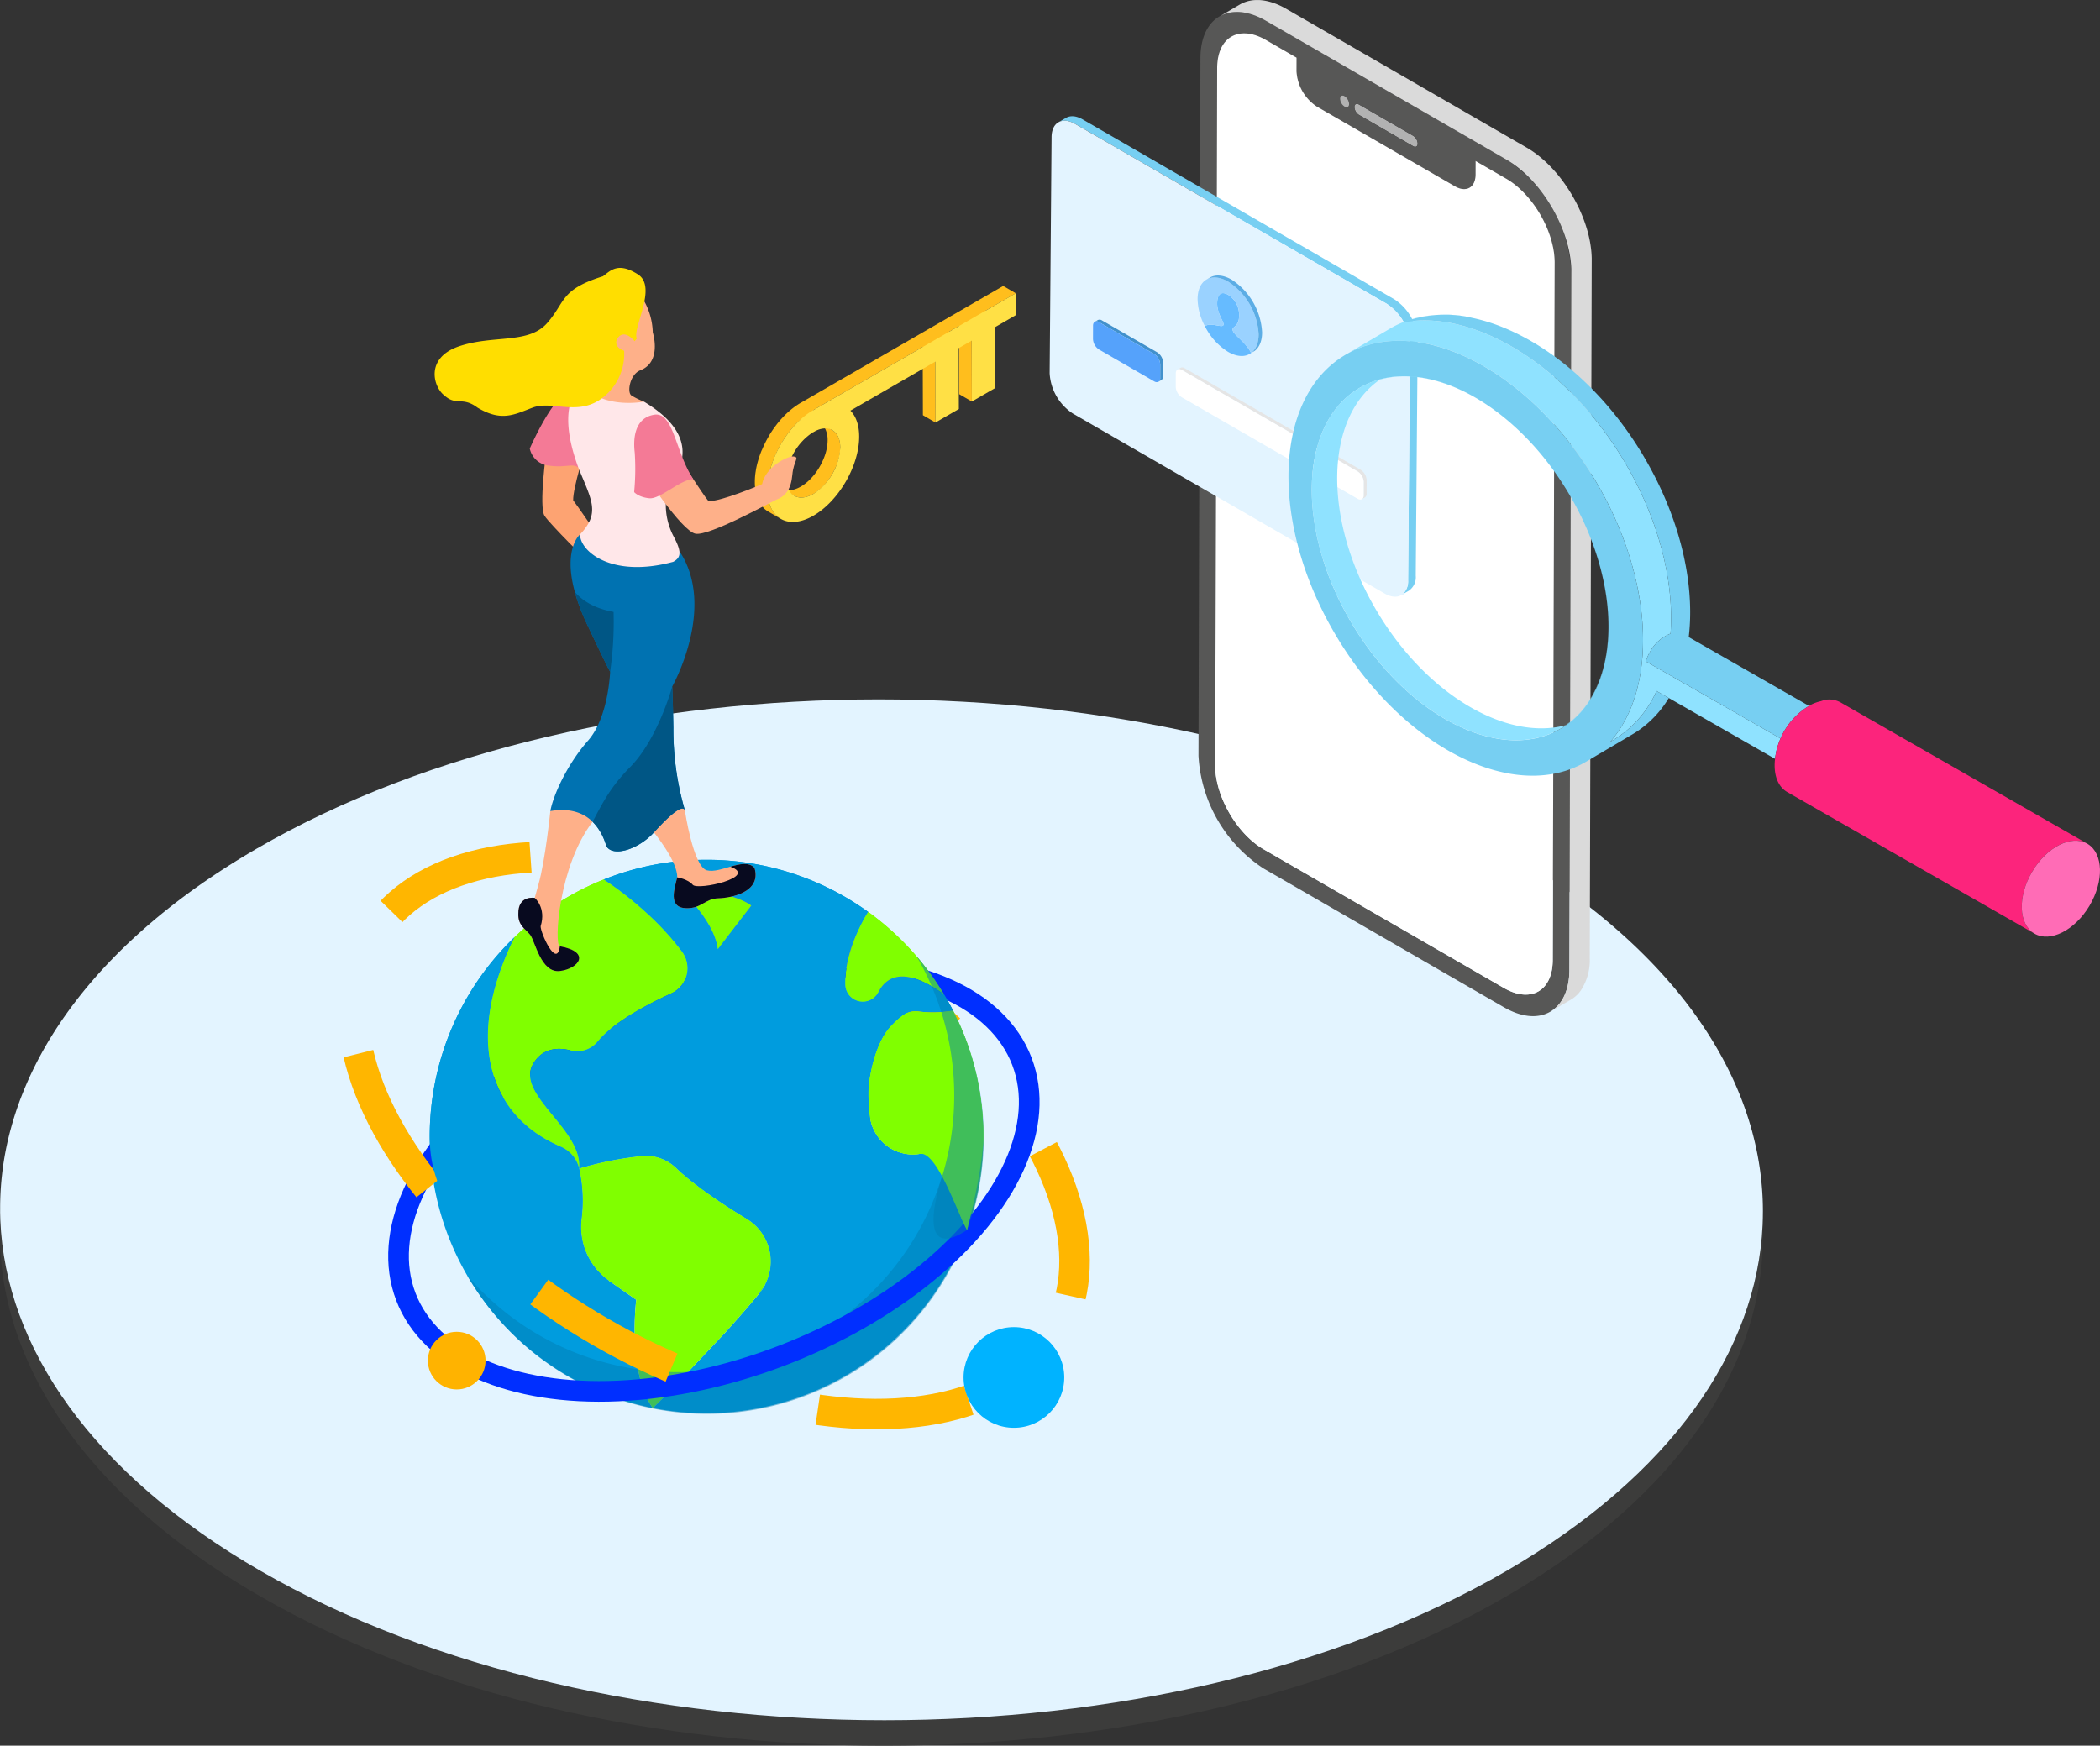 <svg xmlns="http://www.w3.org/2000/svg" xmlns:xlink="http://www.w3.org/1999/xlink" width="535.625" height="445.337" viewBox="0 0 535.625 445.337"><rect x="0" y="0" width="535.625" height="445.337" fill="#333333" stroke="none"/><defs><style>.a{fill:#43a1ec;}.b{fill:#3c3c3b;}.c{fill:#e3f4ff;}.d{fill:#b2b2b2;}.e{fill:#575756;}.f{fill:#fff;}.g{fill:url(#a);}.h{isolation:isolate;}.i{fill:#77cff2;}.j{fill:#e5e5e5;}.k{fill:#4291cc;}.l{fill:#55a2fb;}.m{fill:#6bf;}.n{fill:#9ad2ff;}.o{fill:#5cade5;}.p,.w,.x{fill:none;}.q{fill:#8fe2ff;}.r{fill:#fc247c;}.s{fill:#ff6cb6;}.t{fill:#009cde;}.u{fill:#80ff00;}.v{fill:#007fb5;opacity:0.5;}.w{stroke:#002fff;stroke-width:5.27px;}.w,.x{stroke-miterlimit:10;}.x{stroke:#ffb600;stroke-width:7.786px;stroke-dasharray:38.928;}.y{fill:#00b3ff;}.z{fill:#ffb300;}.aa{fill:#ffbe1d;}.ab{fill:#ffe045;}.ac{fill:#feb089;}.ad{fill:#fda372;}.ae{fill:#f47a96;}.af{fill:#0072b1;}.ag{fill:#005685;}.ah{fill:#ffe7e9;}.ai{fill:#ffde00;}.aj{fill:#080a1f;}</style><linearGradient id="a" x1="-6.152" y1="0.894" x2="-4.77" y2="0.015" gradientUnits="objectBoundingBox"><stop offset="0" stop-color="#c6c6c6"/><stop offset="0.447" stop-color="#cacaca"/><stop offset="0.955" stop-color="#d8d8d8"/><stop offset="1" stop-color="#dadada"/></linearGradient></defs><g transform="translate(-705.928 -261.554)"><g transform="translate(705.928 439.963)"><path class="a" d="M706.206,1349.776c0,.01,0,.02,0,.029v-.058Z" transform="translate(-706.126 -1216.948)"/><path class="a" d="M2277.924,1354.259c0-.009,0-.019,0-.028s0-.019,0-.029v.057Z" transform="translate(-1828.355 -1220.129)"/><path class="a" d="M723.96,1240.311c.1-.258.2-.516.3-.774C724.157,1239.8,724.057,1240.053,723.96,1240.311Z" transform="translate(-718.803 -1138.257)"/><path class="a" d="M715.339,1267.132c.07-.26.142-.52.215-.781C715.481,1266.611,715.409,1266.872,715.339,1267.132Z" transform="translate(-712.648 -1157.402)"/><path class="a" d="M722.013,1245.658c.091-.258.185-.516.279-.774C722.2,1245.142,722.1,1245.4,722.013,1245.658Z" transform="translate(-717.413 -1142.074)"/><path class="a" d="M716.84,1261.752c.075-.259.153-.518.23-.778C716.993,1261.233,716.915,1261.492,716.84,1261.752Z" transform="translate(-713.719 -1153.563)"/><path class="a" d="M728.191,1229.666c.107-.256.218-.512.328-.769C728.409,1229.153,728.3,1229.409,728.191,1229.666Z" transform="translate(-721.824 -1130.66)"/><path class="a" d="M720.177,1251.012c.086-.258.174-.517.263-.775C720.351,1250.5,720.263,1250.754,720.177,1251.012Z" transform="translate(-716.102 -1145.897)"/><path class="a" d="M718.453,1256.377c.08-.259.164-.517.247-.776C718.617,1255.86,718.533,1256.118,718.453,1256.377Z" transform="translate(-714.871 -1149.727)"/><path class="a" d="M726.019,1234.981c.1-.258.208-.515.313-.773C726.227,1234.466,726.121,1234.723,726.019,1234.981Z" transform="translate(-720.273 -1134.452)"/><path class="a" d="M743.564,1198.036c.14-.253.285-.507.428-.76C743.849,1197.53,743.7,1197.783,743.564,1198.036Z" transform="translate(-732.801 -1108.082)"/><path class="a" d="M746.518,1192.826c.145-.252.294-.5.443-.755C746.812,1192.323,746.663,1192.574,746.518,1192.826Z" transform="translate(-734.91 -1104.365)"/><path class="a" d="M730.475,1224.363c.112-.255.228-.51.343-.765C730.7,1223.853,730.587,1224.108,730.475,1224.363Z" transform="translate(-723.455 -1126.876)"/><path class="a" d="M740.722,1203.268c.135-.254.274-.508.412-.762C741,1202.76,740.857,1203.014,740.722,1203.268Z" transform="translate(-730.771 -1111.816)"/><path class="a" d="M732.87,1219.068c.118-.255.239-.509.36-.763C733.109,1218.559,732.988,1218.813,732.87,1219.068Z" transform="translate(-725.165 -1123.097)"/><path class="a" d="M737.993,1208.519c.13-.255.262-.509.394-.763C738.255,1208.01,738.123,1208.264,737.993,1208.519Z" transform="translate(-728.823 -1115.565)"/><path class="a" d="M735.375,1213.788c.124-.254.251-.508.377-.762C735.626,1213.279,735.5,1213.533,735.375,1213.788Z" transform="translate(-726.954 -1119.327)"/><path class="a" d="M707.965,1305.019c.032-.262.066-.523.1-.785C708.031,1304.5,708,1304.757,707.965,1305.019Z" transform="translate(-707.382 -1184.452)"/><path class="a" d="M713.952,1272.525c.064-.26.131-.52.2-.78C714.083,1272,714.016,1272.265,713.952,1272.525Z" transform="translate(-711.657 -1161.254)"/><path class="a" d="M706.209,1326.772c.01-.262.023-.525.036-.787C706.232,1326.247,706.219,1326.509,706.209,1326.772Z" transform="translate(-706.129 -1199.982)"/><path class="a" d="M706.48,1321.329c.016-.262.034-.524.052-.787C706.514,1320.8,706.5,1321.067,706.48,1321.329Z" transform="translate(-706.322 -1196.095)"/><path class="a" d="M706.863,1315.888c.021-.262.045-.524.069-.786C706.908,1315.364,706.884,1315.626,706.863,1315.888Z" transform="translate(-706.596 -1192.211)"/><path class="a" d="M906.728,1033.968c.36-.232.726-.462,1.091-.693C907.454,1033.506,907.089,1033.736,906.728,1033.968Z" transform="translate(-849.302 -990.983)"/><path class="a" d="M913.49,1029.673c.37-.232.745-.462,1.119-.693C914.235,1029.211,913.86,1029.441,913.49,1029.673Z" transform="translate(-854.13 -987.916)"/><path class="a" d="M920.359,1025.179c.432-.265.871-.527,1.307-.79C921.23,1024.652,920.791,1024.914,920.359,1025.179Z" transform="translate(-859.035 -984.638)"/><path class="a" d="M706.049,1332.215c0-.262.012-.525.02-.787C706.061,1331.69,706.054,1331.953,706.049,1332.215Z" transform="translate(-706.014 -1203.868)"/><path class="a" d="M711.509,1283.333c.053-.261.109-.521.166-.782C711.618,1282.812,711.562,1283.072,711.509,1283.333Z" transform="translate(-709.913 -1168.969)"/><path class="a" d="M712.674,1277.928c.059-.259.12-.519.182-.779C712.794,1277.409,712.733,1277.669,712.674,1277.928Z" transform="translate(-710.745 -1165.112)"/><path class="a" d="M710.455,1288.744c.048-.261.1-.523.149-.784C710.554,1288.221,710.5,1288.483,710.455,1288.744Z" transform="translate(-709.16 -1172.832)"/><path class="a" d="M708.683,1299.588c.038-.261.077-.523.117-.785C708.76,1299.065,708.721,1299.327,708.683,1299.588Z" transform="translate(-707.895 -1180.574)"/><path class="a" d="M749.586,1187.629c.15-.25.3-.5.457-.75C749.89,1187.129,749.736,1187.379,749.586,1187.629Z" transform="translate(-737.1 -1100.658)"/><path class="a" d="M707.358,1310.453c.026-.262.055-.523.084-.785C707.414,1309.93,707.385,1310.191,707.358,1310.453Z" transform="translate(-706.949 -1188.331)"/><path class="a" d="M709.513,1294.162c.043-.262.088-.524.134-.786C709.6,1293.638,709.556,1293.9,709.513,1294.162Z" transform="translate(-708.488 -1176.699)"/><path class="a" d="M927.336,1019.957q1.006-.6,2.029-1.194Q928.342,1019.357,927.336,1019.957Z" transform="translate(-864.016 -980.621)"/><path class="a" d="M845.318,1078.861c.276-.23.556-.459.835-.688C845.874,1078.4,845.594,1078.631,845.318,1078.861Z" transform="translate(-805.454 -1023.041)"/><path class="a" d="M839.791,1083.529c.269-.231.543-.46.815-.69C840.334,1083.069,840.06,1083.3,839.791,1083.529Z" transform="translate(-801.508 -1026.372)"/><path class="a" d="M850.953,1074.225c.283-.23.571-.458.856-.687C851.523,1073.767,851.236,1074,850.953,1074.225Z" transform="translate(-809.478 -1019.731)"/><path class="a" d="M818.806,1102.483c.245-.235.5-.469.744-.7C819.3,1102.014,819.051,1102.248,818.806,1102.483Z" transform="translate(-786.525 -1039.896)"/><path class="a" d="M823.885,1097.708c.25-.233.505-.464.758-.7C824.39,1097.243,824.135,1097.475,823.885,1097.708Z" transform="translate(-790.151 -1036.491)"/><path class="a" d="M856.705,1069.63c.288-.228.581-.454.871-.681C857.286,1069.176,856.993,1069.4,856.705,1069.63Z" transform="translate(-813.585 -1016.454)"/><path class="a" d="M834.379,1088.227c.262-.231.529-.46.794-.69C834.908,1087.767,834.641,1088,834.379,1088.227Z" transform="translate(-797.644 -1029.727)"/><path class="a" d="M829.077,1092.958c.255-.231.515-.46.773-.691C829.592,1092.5,829.332,1092.727,829.077,1092.958Z" transform="translate(-793.858 -1033.104)"/><path class="a" d="M900.086,1038.3c.35-.231.706-.46,1.059-.69C900.792,1037.842,900.436,1038.071,900.086,1038.3Z" transform="translate(-844.56 -994.079)"/><path class="a" d="M752.761,1182.444c.156-.251.317-.5.476-.751C753.078,1181.943,752.917,1182.193,752.761,1182.444Z" transform="translate(-739.367 -1096.955)"/><path class="a" d="M893.555,1042.716c.332-.224.668-.447,1-.67C894.223,1042.269,893.886,1042.492,893.555,1042.716Z" transform="translate(-839.896 -997.245)"/><path class="a" d="M868.542,1060.529c.3-.225.606-.449.909-.673C869.148,1060.08,868.842,1060.3,868.542,1060.529Z" transform="translate(-822.037 -1009.962)"/><path class="a" d="M874.624,1056c.313-.229.631-.456.947-.684C875.255,1055.542,874.937,1055.769,874.624,1056Z" transform="translate(-826.379 -1006.719)"/><path class="a" d="M887.13,1047.115c.324-.225.653-.448.98-.672C887.783,1046.667,887.454,1046.891,887.13,1047.115Z" transform="translate(-835.309 -1000.385)"/><path class="a" d="M880.819,1051.527c.321-.229.647-.456.971-.684C881.466,1051.071,881.14,1051.3,880.819,1051.527Z" transform="translate(-830.803 -1003.526)"/><path class="a" d="M862.566,1065.071c.293-.225.591-.449.886-.674C863.157,1064.622,862.859,1064.846,862.566,1065.071Z" transform="translate(-817.77 -1013.204)"/><path class="a" d="M774.174,1151.769c.189-.245.382-.489.574-.734C774.556,1151.28,774.363,1151.524,774.174,1151.769Z" transform="translate(-754.657 -1075.065)"/><path class="a" d="M770.324,1156.828c.184-.247.372-.492.559-.738C770.7,1156.336,770.508,1156.582,770.324,1156.828Z" transform="translate(-751.908 -1078.674)"/><path class="a" d="M778.133,1146.726c.2-.245.394-.489.593-.733C778.527,1146.237,778.328,1146.481,778.133,1146.726Z" transform="translate(-757.483 -1071.465)"/><path class="a" d="M756.051,1177.285c.162-.25.327-.5.491-.747C756.378,1176.787,756.213,1177.035,756.051,1177.285Z" transform="translate(-741.716 -1093.275)"/><path class="a" d="M759.452,1172.134c.168-.249.339-.5.509-.747C759.791,1171.636,759.62,1171.885,759.452,1172.134Z" transform="translate(-744.145 -1089.597)"/><path class="a" d="M813.838,1107.291c.24-.236.485-.472.728-.708C814.323,1106.819,814.078,1107.055,813.838,1107.291Z" transform="translate(-782.977 -1043.326)"/><path class="a" d="M766.588,1161.909c.179-.248.361-.494.542-.742C766.949,1161.414,766.767,1161.661,766.588,1161.909Z" transform="translate(-749.24 -1082.299)"/><path class="a" d="M762.962,1167.011c.173-.249.351-.5.527-.745C763.313,1166.514,763.135,1166.762,762.962,1167.011Z" transform="translate(-746.651 -1085.94)"/><path class="a" d="M804.241,1116.992c.229-.239.463-.477.695-.715C804.7,1116.516,804.47,1116.754,804.241,1116.992Z" transform="translate(-776.125 -1050.247)"/><path class="a" d="M782.2,1141.707c.2-.244.407-.488.611-.732C782.61,1141.219,782.4,1141.463,782.2,1141.707Z" transform="translate(-760.389 -1067.882)"/><path class="a" d="M808.982,1112.123c.236-.239.476-.476.714-.714C809.458,1111.647,809.218,1111.885,808.982,1112.123Z" transform="translate(-779.51 -1046.771)"/><path class="a" d="M799.611,1121.89c.223-.239.45-.477.675-.716C800.061,1121.413,799.834,1121.651,799.611,1121.89Z" transform="translate(-772.819 -1053.744)"/><path class="a" d="M795.091,1126.809c.217-.24.438-.48.659-.719C795.529,1126.33,795.308,1126.569,795.091,1126.809Z" transform="translate(-769.592 -1057.254)"/><path class="a" d="M786.387,1136.716c.207-.243.418-.486.627-.728C786.8,1136.23,786.594,1136.473,786.387,1136.716Z" transform="translate(-763.377 -1064.321)"/><path class="a" d="M790.683,1131.749c.212-.242.429-.483.643-.725C791.112,1131.265,790.9,1131.507,790.683,1131.749Z" transform="translate(-766.444 -1060.777)"/><path class="a" d="M2216.364,1164.766c.176.242.349.485.522.728C2216.713,1165.251,2216.54,1165.008,2216.364,1164.766Z" transform="translate(-1784.401 -1084.869)"/><path class="a" d="M2087.566,1044.552c.289.195.574.391.861.586C2088.14,1044.943,2087.855,1044.747,2087.566,1044.552Z" transform="translate(-1692.437 -999.035)"/><path class="a" d="M2080.946,1040.157c.288.189.57.379.856.568C2081.516,1040.536,2081.233,1040.346,2080.946,1040.157Z" transform="translate(-1687.71 -995.896)"/><path class="a" d="M2263.6,1254.595c.086.255.168.511.252.766C2263.77,1255.106,2263.687,1254.85,2263.6,1254.595Z" transform="translate(-1818.129 -1149.008)"/><path class="a" d="M2112.916,1062.494c.281.209.557.42.835.63C2113.473,1062.914,2113.2,1062.7,2112.916,1062.494Z" transform="translate(-1710.538 -1011.846)"/><path class="a" d="M2277.67,1325.419q.025.388.044.776Q2277.694,1325.807,2277.67,1325.419Z" transform="translate(-1828.174 -1199.578)"/><path class="a" d="M2257.641,1238.446c.1.252.2.5.3.757C2257.841,1238.951,2257.742,1238.7,2257.641,1238.446Z" transform="translate(-1813.873 -1137.478)"/><path class="a" d="M2259.741,1243.819c.1.253.19.507.283.76C2259.931,1244.326,2259.837,1244.072,2259.741,1243.819Z" transform="translate(-1815.373 -1141.314)"/><path class="a" d="M2277.96,1330.9c.011.259.02.517.029.776C2277.98,1331.417,2277.971,1331.159,2277.96,1330.9Z" transform="translate(-1828.381 -1203.491)"/><path class="a" d="M2277.266,1319.943c.022.259.041.518.06.776C2277.307,1320.461,2277.288,1320.2,2277.266,1319.943Z" transform="translate(-1827.886 -1195.668)"/><path class="a" d="M2100.469,1053.454c.284.2.562.4.843.6C2101.031,1053.857,2100.753,1053.655,2100.469,1053.454Z" transform="translate(-1701.65 -1005.391)"/><path class="a" d="M2261.728,1249.2c.091.255.179.509.268.764C2261.907,1249.709,2261.818,1249.454,2261.728,1249.2Z" transform="translate(-1816.791 -1145.156)"/><path class="a" d="M2094.073,1048.984c.287.2.57.4.855.6C2094.643,1049.382,2094.36,1049.182,2094.073,1048.984Z" transform="translate(-1697.083 -1002.199)"/><path class="a" d="M2278.137,1336.38c.006.258.009.516.012.775C2278.146,1336.9,2278.143,1336.638,2278.137,1336.38Z" transform="translate(-1828.508 -1207.404)"/><path class="a" d="M2182.834,1124.4c.216.23.428.462.642.692C2183.262,1124.861,2183.051,1124.629,2182.834,1124.4Z" transform="translate(-1760.46 -1056.047)"/><path class="a" d="M2200.5,1144.4c.2.236.388.473.581.709C2200.893,1144.869,2200.7,1144.633,2200.5,1144.4Z" transform="translate(-1773.077 -1070.325)"/><path class="a" d="M2053.332,1022.956c.24.142.476.286.714.428C2053.808,1023.242,2053.572,1023.1,2053.332,1022.956Z" transform="translate(-1667.994 -983.615)"/><path class="a" d="M2271.275,1281.711q.088.385.171.771Q2271.362,1282.1,2271.275,1281.711Z" transform="translate(-1823.608 -1168.37)"/><path class="a" d="M2208.661,1154.538c.186.238.368.478.551.717C2209.029,1155.016,2208.847,1154.776,2208.661,1154.538Z" transform="translate(-1778.901 -1077.566)"/><path class="a" d="M2212.571,1159.644c.181.24.358.481.536.722C2212.929,1160.125,2212.752,1159.884,2212.571,1159.644Z" transform="translate(-1781.693 -1081.212)"/><path class="a" d="M2196.257,1139.361c.2.234.4.469.6.7C2196.655,1139.83,2196.458,1139.6,2196.257,1139.361Z" transform="translate(-1770.044 -1066.729)"/><path class="a" d="M2187.423,1129.363c.211.232.419.465.628.7C2187.842,1129.828,2187.634,1129.6,2187.423,1129.363Z" transform="translate(-1763.737 -1059.591)"/><path class="a" d="M2204.639,1149.456c.191.238.378.476.566.714C2205.017,1149.932,2204.83,1149.694,2204.639,1149.456Z" transform="translate(-1776.029 -1073.938)"/><path class="a" d="M2067.362,1031.478c.292.182.579.365.868.547C2067.941,1031.843,2067.654,1031.66,2067.362,1031.478Z" transform="translate(-1678.011 -989.699)"/><path class="a" d="M2074.209,1035.8c.291.186.576.373.865.56C2074.785,1036.17,2074.5,1035.983,2074.209,1035.8Z" transform="translate(-1682.9 -992.783)"/><path class="a" d="M2267.01,1265.415c.075.256.147.512.22.768C2267.157,1265.927,2267.085,1265.671,2267.01,1265.415Z" transform="translate(-1820.563 -1156.734)"/><path class="a" d="M2265.361,1260c.08.255.158.512.236.767C2265.52,1260.512,2265.442,1260.255,2265.361,1260Z" transform="translate(-1819.386 -1152.868)"/><path class="a" d="M2269.967,1276.274c.064.256.125.512.187.769C2270.093,1276.786,2270.031,1276.53,2269.967,1276.274Z" transform="translate(-1822.674 -1164.487)"/><path class="a" d="M2191.893,1134.346c.207.234.41.469.615.7C2192.3,1134.815,2192.1,1134.58,2191.893,1134.346Z" transform="translate(-1766.928 -1063.149)"/><path class="a" d="M2268.545,1270.84c.069.256.136.512.2.768Q2268.648,1271.224,2268.545,1270.84Z" transform="translate(-1821.659 -1160.607)"/><path class="a" d="M2060.4,1027.2c.28.17.555.341.833.512C2060.958,1027.539,2060.683,1027.367,2060.4,1027.2Z" transform="translate(-1673.042 -986.643)"/><path class="a" d="M2106.75,1057.957c.284.206.563.414.843.62C2107.313,1058.371,2107.034,1058.163,2106.75,1057.957Z" transform="translate(-1706.135 -1008.606)"/><path class="a" d="M2275.377,1303.533c.038.258.073.516.108.774C2275.45,1304.049,2275.415,1303.791,2275.377,1303.533Z" transform="translate(-1826.537 -1183.951)"/><path class="a" d="M2152.938,1095.2c.247.222.489.445.734.667C2153.427,1095.642,2153.185,1095.419,2152.938,1095.2Z" transform="translate(-1739.114 -1035.196)"/><path class="a" d="M2245.443,1211.769c.128.25.253.5.379.75C2245.7,1212.269,2245.571,1212.019,2245.443,1211.769Z" transform="translate(-1805.164 -1118.43)"/><path class="a" d="M2233.65,1190.7c.149.246.3.493.442.74C2233.945,1191.193,2233.8,1190.946,2233.65,1190.7Z" transform="translate(-1796.743 -1103.386)"/><path class="a" d="M2147.557,1090.429c.253.221.5.443.751.665C2148.058,1090.872,2147.81,1090.65,2147.557,1090.429Z" transform="translate(-1735.272 -1031.792)"/><path class="a" d="M2230.42,1185.478c.155.245.306.491.458.736C2230.726,1185.969,2230.575,1185.723,2230.42,1185.478Z" transform="translate(-1794.437 -1099.658)"/><path class="a" d="M2236.77,1195.946c.143.246.283.493.424.739C2237.053,1196.439,2236.913,1196.192,2236.77,1195.946Z" transform="translate(-1798.971 -1107.132)"/><path class="a" d="M2173.322,1114.556c.225.227.447.455.67.682C2173.769,1115.01,2173.547,1114.783,2173.322,1114.556Z" transform="translate(-1753.668 -1049.018)"/><path class="a" d="M2168.394,1109.672c.231.226.458.453.687.679C2168.852,1110.125,2168.625,1109.9,2168.394,1109.672Z" transform="translate(-1750.15 -1045.531)"/><path class="a" d="M2158.2,1099.992c.243.224.481.45.721.675C2158.683,1100.442,2158.445,1100.216,2158.2,1099.992Z" transform="translate(-1742.872 -1038.62)"/><path class="a" d="M2273.552,1292.608c.048.258.094.515.14.773C2273.646,1293.124,2273.6,1292.866,2273.552,1292.608Z" transform="translate(-1825.234 -1176.15)"/><path class="a" d="M2248.109,1217.078q.184.375.362.751Q2248.292,1217.453,2248.109,1217.078Z" transform="translate(-1807.067 -1122.22)"/><path class="a" d="M2242.664,1206.477c.134.25.264.5.4.748C2242.928,1206.976,2242.8,1206.726,2242.664,1206.477Z" transform="translate(-1803.179 -1114.651)"/><path class="a" d="M2274.522,1298.07c.043.257.083.514.124.772C2274.605,1298.584,2274.565,1298.327,2274.522,1298.07Z" transform="translate(-1825.926 -1180.05)"/><path class="a" d="M2163.353,1104.816c.238.226.471.453.706.679C2163.824,1105.269,2163.591,1105.042,2163.353,1104.816Z" transform="translate(-1746.55 -1042.064)"/><path class="a" d="M2239.774,1201.2c.139.248.274.5.41.744C2240.048,1201.7,2239.913,1201.453,2239.774,1201.2Z" transform="translate(-1801.116 -1110.887)"/><path class="a" d="M2178.135,1119.464c.221.229.438.459.657.689C2178.573,1119.923,2178.356,1119.693,2178.135,1119.464Z" transform="translate(-1757.105 -1052.523)"/><path class="a" d="M2272.47,1287.159c.054.257.1.514.156.772C2272.575,1287.673,2272.523,1287.416,2272.47,1287.159Z" transform="translate(-1824.461 -1172.26)"/><path class="a" d="M2253.1,1227.732c.112.252.222.5.331.757C2253.322,1228.236,2253.212,1227.984,2253.1,1227.732Z" transform="translate(-1810.631 -1129.828)"/><path class="a" d="M2118.974,1067.07c.274.21.544.422.816.632C2119.519,1067.492,2119.249,1067.28,2118.974,1067.07Z" transform="translate(-1714.863 -1015.113)"/><path class="a" d="M2255.427,1233.083c.107.252.211.5.315.756C2255.638,1233.587,2255.534,1233.335,2255.427,1233.083Z" transform="translate(-1812.292 -1133.648)"/><path class="a" d="M2276.75,1314.469c.027.259.052.517.077.776C2276.8,1314.986,2276.777,1314.728,2276.75,1314.469Z" transform="translate(-1827.517 -1191.759)"/><path class="a" d="M2124.917,1071.677c.271.213.538.428.807.641C2125.455,1072.1,2125.188,1071.89,2124.917,1071.677Z" transform="translate(-1719.106 -1018.402)"/><path class="a" d="M2136.464,1080.99c.261.217.518.434.777.652C2136.982,1081.424,2136.725,1081.207,2136.464,1080.99Z" transform="translate(-1727.351 -1025.052)"/><path class="a" d="M2276.12,1309q.049.388.093.776Q2276.168,1309.384,2276.12,1309Z" transform="translate(-1827.067 -1187.852)"/><path class="a" d="M2223.62,1175.085c.165.243.326.486.488.729C2223.946,1175.571,2223.785,1175.328,2223.62,1175.085Z" transform="translate(-1789.582 -1092.237)"/><path class="a" d="M2142.068,1085.694c.257.219.51.44.765.66C2142.579,1086.134,2142.326,1085.913,2142.068,1085.694Z" transform="translate(-1731.353 -1028.411)"/><path class="a" d="M2250.662,1222.4c.117.251.231.5.347.754C2250.894,1222.9,2250.78,1222.65,2250.662,1222.4Z" transform="translate(-1808.89 -1126.02)"/><path class="a" d="M2130.746,1076.316c.267.215.53.432.793.648C2131.276,1076.748,2131.013,1076.531,2130.746,1076.316Z" transform="translate(-1723.269 -1021.714)"/><path class="a" d="M2227.077,1180.271c.159.244.315.488.472.732C2227.392,1180.759,2227.236,1180.515,2227.077,1180.271Z" transform="translate(-1792.05 -1095.94)"/><path class="a" d="M2220.048,1169.915c.17.242.337.485.5.727C2220.385,1170.4,2220.219,1170.157,2220.048,1169.915Z" transform="translate(-1787.032 -1088.546)"/><path class="b" d="M1127.461,1407.94c.219-.229.435-.458.651-.688s.451-.475.673-.714.423-.459.634-.689.442-.48.659-.72.413-.462.619-.693.43-.481.641-.722.4-.467.606-.7.417-.481.623-.723.393-.468.589-.7.408-.485.608-.728.383-.47.573-.706.4-.486.591-.73.373-.474.559-.711.384-.488.573-.732.364-.477.545-.715.372-.489.555-.734.354-.479.53-.719.361-.49.538-.736.343-.481.513-.721.351-.494.523-.74.332-.481.5-.722.342-.5.509-.746.321-.483.481-.725.329-.5.491-.746.312-.487.467-.731.318-.5.474-.747.3-.489.451-.733.307-.5.458-.751.291-.49.435-.735.3-.5.442-.754.28-.491.419-.737.286-.5.425-.756.27-.494.4-.741.274-.5.408-.756.26-.5.389-.745.263-.5.392-.758.249-.5.373-.745.253-.508.376-.762.238-.5.356-.745.242-.51.361-.765.228-.5.34-.748.232-.512.345-.769.216-.5.323-.747.221-.514.329-.771.206-.5.309-.751.21-.514.312-.772.2-.5.293-.753.2-.514.3-.771.186-.5.278-.757.188-.515.279-.773.176-.5.262-.757.177-.517.263-.775.165-.506.246-.76.166-.517.247-.775.155-.508.231-.761.155-.517.23-.776.144-.507.215-.761.145-.52.215-.78.133-.508.2-.762.134-.52.2-.78.124-.51.184-.766.123-.52.182-.779.113-.511.167-.766.112-.521.166-.781.1-.511.152-.767.1-.521.15-.782.092-.51.136-.766.091-.523.134-.785.081-.511.12-.767.08-.523.117-.784.07-.512.1-.768.069-.523.1-.785.06-.513.089-.77.058-.523.085-.785.05-.512.073-.769.047-.524.069-.786.039-.513.057-.769.037-.525.052-.787.028-.513.041-.77.026-.524.036-.786.018-.514.026-.771.015-.524.02-.786.008-.514.01-.772c0-.154.006-.309.006-.462l0-.51c0-.163,0-.329,0-.5l0-.84c0-.085,0-.169,0-.255v-.464q0-.336,0-.674l0-.677q0-.233,0-.464v-.254c0-.286,0-.567,0-.841v-.5c0-.174,0-.345,0-.51,0-.106,0-.213,0-.319q0,1.764-.079,3.529c0,.01,0,.02,0,.03s0,.019,0,.028v-.031c-1.457,32.021-23.19,63.76-65.247,88.2-87.509,50.854-229.855,50.856-317.938,0-42.892-24.764-65-57.021-66.3-89.473v.027c0-.01,0-.02,0-.029s0-.019,0-.029q-.073-1.84-.057-3.682c0,.155-.006.309-.006.464v.006l-.015,5.236v.735c0,.173,0,.344,0,.509,0,.106,0,.212,0,.318q0,.4.006.793c0,.258.007.516.012.774s.014.528.022.792.017.517.028.776.025.527.039.791.028.517.044.776.036.528.055.791.038.517.06.775.047.527.072.79.049.517.076.775.057.527.088.79.06.516.092.774.068.527.1.79.07.515.108.773.08.526.121.79.081.515.124.773.091.526.138.79.091.513.14.77.1.527.154.79.1.514.156.771.112.525.17.788.113.513.172.769.124.526.187.789.123.511.187.767.134.524.2.786.134.513.2.769.145.521.219.782.145.513.22.77.156.52.235.781.156.511.236.767.167.52.251.78.166.511.253.766.178.519.268.779.176.509.268.763.189.519.285.779.187.508.284.762.2.518.3.776.2.507.3.759.212.519.319.778.207.5.314.755.223.517.335.776.219.5.331.755.233.514.35.771.23.5.347.754.244.513.367.77.24.5.363.752.255.512.383.768.251.5.379.75.266.51.4.765.261.5.395.748.277.509.416.763.271.5.41.745.289.509.434.764.281.494.425.74.3.508.451.761.292.492.441.738.311.506.467.759.3.491.457.736.321.5.483.754.314.49.474.734.333.5.5.753.323.487.488.729.344.5.517.752.334.485.5.726.355.5.533.748.345.483.521.725.366.5.549.744.355.481.536.721.377.5.567.743.365.479.551.717.388.492.583.739.376.478.568.715.4.491.6.737.385.473.581.709.412.49.618.735.4.471.6.706.422.487.634.731.406.469.613.7.434.486.652.729.416.465.627.7.445.483.668.724.428.464.645.7.455.479.683.719.438.462.661.693.469.479.7.72.445.456.672.683.48.478.721.716.456.455.688.68.491.474.737.711.468.452.7.677.5.471.753.706.478.449.721.674.515.47.773.705.486.444.732.666.525.467.789.7.5.443.75.664.536.463.8.694.508.441.766.66.551.464.827.7c.258.216.514.434.775.649.279.23.562.46.843.69.264.216.526.432.793.647.283.228.57.455.856.682.27.215.539.431.811.645.29.228.585.454.878.682.274.212.545.424.821.636.3.228.6.455.9.682.276.208.55.417.829.625.305.228.616.454.924.681.28.206.558.413.84.618.31.226.626.45.94.674.286.2.569.41.857.614.318.225.64.448.96.671.29.2.577.405.869.607.328.226.66.45.991.675.29.2.577.4.87.592.337.227.68.452,1.021.678.291.193.579.387.872.579.35.229.706.457,1.06.686.289.187.575.375.866.561.363.232.732.461,1.1.693.287.181.571.362.861.543.384.239.774.477,1.162.714.276.17.55.34.828.51.435.264.876.526,1.316.789.236.141.469.283.707.424q1.019.6,2.055,1.2c88.083,50.854,230.429,50.853,317.937,0q1.022-.594,2.028-1.194c.226-.134.448-.271.673-.406.442-.266.886-.531,1.323-.8.259-.158.513-.318.77-.477.4-.247.8-.492,1.195-.74.276-.173.547-.348.821-.521.371-.235.743-.469,1.11-.7.292-.188.579-.377.869-.566.344-.224.691-.448,1.032-.672.289-.19.572-.382.859-.574.337-.225.676-.449,1.01-.675.284-.192.562-.385.844-.578.331-.227.665-.453.993-.681.281-.2.557-.392.835-.587.323-.228.649-.454.969-.682.279-.2.554-.4.83-.6.314-.226.63-.452.942-.68.279-.2.553-.41.83-.614.3-.225.609-.449.911-.675.274-.206.544-.413.816-.62.3-.227.6-.452.893-.68.27-.209.536-.418.8-.628.291-.226.583-.453.871-.68.267-.212.53-.425.8-.637.283-.227.569-.453.85-.681.261-.212.517-.425.775-.637.28-.23.561-.46.838-.69.256-.214.508-.428.761-.643.273-.231.548-.461.818-.693.254-.218.5-.437.755-.655s.531-.459.792-.689.493-.439.74-.659.521-.463.778-.695.483-.443.724-.664.509-.465.759-.7.475-.447.712-.67.5-.466.741-.7.465-.449.7-.675.485-.468.723-.7.455-.453.682-.68.473-.47.707-.707.443-.454.665-.682S1127.234,1408.178,1127.461,1407.94Z" transform="translate(-705.928 -1207.757)"/><path class="c" d="M706.063,1018.191v.031c1.3,32.452,23.408,64.709,66.3,89.473,88.083,50.854,230.429,50.853,317.937,0,42.057-24.441,63.79-56.179,65.248-88.2v-.027q.08-1.764.079-3.529,0-.4-.006-.793t-.012-.774c-.006-.264-.014-.528-.022-.792s-.017-.517-.028-.776-.025-.528-.039-.791-.028-.517-.044-.776-.036-.526-.055-.79-.039-.518-.061-.776-.047-.527-.071-.79-.05-.517-.076-.776-.058-.526-.088-.789-.06-.517-.093-.776-.068-.526-.1-.788-.071-.516-.108-.774-.079-.527-.121-.791-.081-.515-.124-.772-.09-.526-.137-.788-.092-.516-.14-.774-.1-.525-.153-.787-.1-.515-.156-.771-.112-.525-.17-.788-.113-.514-.172-.771-.124-.524-.187-.786-.124-.513-.187-.768-.134-.524-.2-.786-.134-.512-.2-.768-.145-.523-.219-.784-.145-.512-.22-.768-.156-.521-.235-.781-.156-.512-.236-.768-.167-.52-.252-.78-.166-.511-.252-.766-.178-.519-.268-.779-.177-.51-.268-.764-.189-.519-.285-.779-.187-.507-.283-.76-.2-.52-.3-.779-.2-.505-.3-.757-.212-.519-.318-.778-.208-.5-.315-.756-.222-.516-.334-.774-.219-.5-.331-.757-.233-.515-.351-.771-.229-.5-.347-.754-.245-.514-.368-.771-.24-.5-.363-.751-.255-.512-.384-.768-.25-.5-.378-.75-.266-.51-.4-.765-.261-.5-.395-.748-.277-.509-.417-.764-.271-.5-.41-.744-.29-.51-.435-.765-.281-.493-.424-.739-.3-.507-.45-.761-.293-.493-.442-.739-.31-.5-.466-.757-.3-.491-.458-.736-.322-.5-.484-.757-.313-.488-.472-.732-.333-.5-.5-.754-.323-.486-.488-.729-.344-.5-.517-.751-.334-.485-.5-.727-.353-.5-.531-.745-.346-.486-.522-.728-.365-.5-.548-.743-.356-.482-.536-.722-.378-.5-.567-.743-.365-.478-.551-.717-.389-.493-.584-.74-.375-.476-.566-.714-.4-.492-.6-.738-.385-.473-.581-.709-.412-.491-.62-.736-.395-.47-.6-.7-.422-.487-.634-.73-.407-.47-.614-.7-.434-.485-.651-.728-.416-.465-.627-.7-.447-.485-.671-.727-.425-.462-.641-.692-.458-.482-.687-.723-.436-.459-.657-.689-.471-.481-.707-.722-.444-.455-.67-.682-.481-.478-.723-.717-.455-.453-.687-.679-.49-.473-.735-.71-.469-.453-.707-.679-.5-.47-.752-.705-.479-.45-.722-.675-.514-.469-.772-.7-.487-.445-.734-.667-.525-.466-.788-.7-.5-.444-.751-.665-.536-.463-.8-.695-.508-.44-.766-.659-.55-.463-.826-.694c-.259-.217-.516-.435-.777-.651-.278-.23-.561-.459-.842-.689-.264-.216-.526-.433-.793-.648-.284-.229-.573-.457-.86-.685-.269-.214-.536-.428-.807-.641-.292-.229-.588-.457-.883-.685-.272-.211-.542-.422-.816-.632-.3-.227-.6-.453-.9-.679-.278-.21-.554-.421-.835-.63-.3-.227-.613-.452-.92-.677-.281-.207-.56-.414-.843-.62-.315-.229-.635-.456-.953-.684-.281-.2-.56-.4-.843-.6-.323-.228-.65-.454-.975-.681-.285-.2-.567-.4-.855-.6-.33-.228-.666-.454-1-.681-.287-.2-.572-.391-.861-.586-.343-.231-.691-.459-1.037-.689-.286-.189-.569-.38-.856-.568-.351-.23-.707-.458-1.062-.687-.288-.186-.574-.374-.865-.56-.36-.23-.726-.459-1.09-.688-.29-.182-.576-.366-.868-.547-.383-.239-.771-.475-1.157-.712-.278-.171-.553-.342-.833-.512-.432-.263-.871-.523-1.308-.785-.238-.143-.474-.286-.714-.428q-1.019-.6-2.055-1.2c-88.081-50.854-230.425-50.853-317.935,0q-1.022.594-2.029,1.194c-.231.138-.458.277-.688.415-.437.263-.875.525-1.308.79-.284.174-.564.349-.846.523-.374.231-.749.461-1.119.693-.283.177-.562.357-.843.535-.364.231-.73.461-1.091.693-.283.182-.56.365-.84.548-.354.23-.709.459-1.059.69-.291.192-.577.385-.865.578-.335.223-.671.446-1,.67-.288.2-.571.392-.857.587-.327.224-.656.448-.98.672-.28.195-.556.391-.834.586-.324.228-.65.455-.971.684-.277.2-.55.4-.825.595-.316.228-.634.455-.947.684-.279.2-.554.41-.831.615-.3.224-.609.448-.909.674-.277.208-.549.417-.823.625-.3.225-.593.449-.886.674-.271.208-.536.418-.8.628-.291.227-.584.453-.872.681-.265.21-.526.421-.789.631-.286.229-.573.457-.856.687-.261.212-.518.426-.777.639-.279.229-.559.458-.835.688-.258.215-.511.431-.766.647-.272.23-.546.459-.815.69-.254.217-.5.436-.754.654s-.531.46-.793.69-.5.442-.743.662-.518.46-.773.691-.485.444-.727.666-.508.464-.758.7-.473.445-.709.667-.5.468-.744.7-.462.447-.692.671-.488.472-.728.708-.45.448-.675.672-.479.475-.714.714-.441.452-.661.678-.466.476-.7.716-.433.457-.649.685-.453.477-.675.716-.423.46-.634.69-.441.479-.659.719-.412.461-.617.692-.431.483-.644.725-.4.463-.6.7-.42.485-.627.728-.391.465-.586.7-.41.488-.611.732-.382.469-.571.7-.4.488-.592.733-.373.473-.558.709-.385.489-.574.734-.362.474-.542.712-.375.492-.559.738-.351.476-.526.714-.364.494-.543.742-.341.478-.51.717-.353.5-.527.745-.33.48-.494.719-.342.5-.509.747-.322.484-.482.726-.329.5-.491.747-.311.485-.465.727-.319.5-.476.751-.3.488-.451.732-.307.5-.457.75-.291.49-.435.735-.3.5-.443.755-.279.489-.417.733-.287.506-.428.76-.268.49-.4.736-.276.508-.411.762-.258.492-.386.739-.265.508-.394.763-.249.5-.372.744-.253.508-.377.763-.239.5-.357.747-.242.508-.36.763-.228.5-.342.751-.231.51-.343.765-.218.5-.325.751-.221.512-.328.769-.206.5-.309.75-.21.515-.313.773-.2.5-.293.751-.2.516-.3.774-.186.5-.277.755-.188.516-.279.774-.176.505-.262.757-.177.516-.263.775-.165.506-.247.759-.166.517-.246.776-.155.507-.231.761-.155.518-.23.778-.144.507-.214.76-.145.52-.215.781-.133.508-.2.762-.134.52-.2.78-.124.51-.184.766-.123.519-.182.779-.113.51-.168.766-.112.521-.166.782-.1.51-.152.765-.1.523-.15.784-.091.509-.136.765-.091.524-.134.786-.081.511-.12.766-.08.523-.117.785-.071.512-.1.768-.069.523-.1.785-.06.513-.089.769-.058.523-.085.785-.05.513-.073.769-.048.524-.069.786-.039.513-.057.769-.037.525-.052.787-.029.513-.041.77-.026.524-.036.786-.018.513-.026.77-.015.525-.02.787-.008.514-.01.771Q705.99,1016.351,706.063,1018.191Z" transform="translate(-705.982 -885.392)"/></g><g transform="translate(1011.607 261.554)"><g transform="translate(39.771 26.5)"><path class="d" d="M1915.011,354.371c-.635-.366-1.156-.07-1.158.66a2.544,2.544,0,0,0,1.151,1.991l13.835,7.988c.634.366,1.156.07,1.158-.659a2.545,2.545,0,0,0-1.15-1.992Z" transform="translate(-1913.853 -354.214)"/></g><g transform="translate(0 3.021)"><path class="e" d="M1792.027,274.4l61.259,35.368a36.763,36.763,0,0,1,16.626,28.8l-.5,177.94c-.014,5.1-1.767,8.9-4.937,10.71s-7.359,1.389-11.8-1.174l-61.259-35.368a36.765,36.765,0,0,1-16.626-28.8l.5-177.94c.014-5.1,1.767-8.9,4.937-10.71S1787.586,271.833,1792.027,274.4Zm-12.973,189.939c-.022,7.866,5.527,17.478,12.374,21.431l61.259,35.368c6.845,3.952,12.432.77,12.454-7.1l.5-177.94c.022-7.866-5.529-17.479-12.374-21.431l-7.8-4.5-.01,3.462c-.009,3.306-2.371,4.653-5.25,2.99L1805.02,296.3a11.538,11.538,0,0,1-5.216-9.033l.01-3.462-7.8-4.5c-6.846-3.953-12.432-.77-12.455,7.1l-.5,177.94m50.5-160.6-13.834-7.987c-.635-.367-1.156-.07-1.158.66a2.543,2.543,0,0,0,1.15,1.992l13.834,7.987c.635.367,1.156.071,1.159-.658a2.546,2.546,0,0,0-1.151-1.993m-17.487-10.1c-.634-.366-1.155-.069-1.157.661a2.541,2.541,0,0,0,1.149,1.991c.635.367,1.156.071,1.158-.658a2.545,2.545,0,0,0-1.15-1.993" transform="translate(-1774.787 -272.117)"/></g><g transform="translate(36.119 24.391)"><path class="d" d="M1902.242,347c-.634-.366-1.155-.07-1.157.66a2.541,2.541,0,0,0,1.149,1.991c.635.367,1.155.07,1.158-.659A2.543,2.543,0,0,0,1902.242,347Z" transform="translate(-1901.085 -346.841)"/></g><g transform="translate(4.265 8.504)"><path class="f" d="M1802.661,292.988c-6.846-3.952-12.432-.769-12.454,7.1l-.5,177.94c-.022,7.866,5.528,17.48,12.374,21.432l61.259,35.368c6.845,3.952,12.432.769,12.454-7.1l.5-177.94c.022-7.866-5.529-17.48-12.374-21.432l-7.8-4.5-.01,3.462c-.01,3.307-2.372,4.654-5.25,2.992l-35.19-20.317a11.537,11.537,0,0,1-5.216-9.034l.01-3.462Z" transform="translate(-1789.702 -291.29)"/></g><path class="g" d="M1799.013,262.659l.034-.02.049-.025q.158-.088.32-.168l.109-.053q.168-.08.339-.154l.042-.019.011,0c.129-.054.26-.1.391-.151l.107-.037q.155-.053.312-.1l.069-.022.041-.011q.2-.058.412-.107l.056-.012q.183-.041.369-.075l.059-.012.063-.009c.127-.021.255-.04.384-.056l.062-.008c.147-.017.3-.03.446-.04l.045,0c.062,0,.125-.007.188-.009l.063,0q.161-.006.324-.007h.084l.25,0,.1,0,.079,0,.163.009.105.006c.114.008.228.017.344.029l.015,0q.165.017.331.038l.112.016.158.022.074.012.17.029.2.037.172.034.205.043.173.039.206.05.175.045.084.021.092.027c.1.027.193.055.291.084l.16.049q.159.049.318.1l.13.043q.224.078.449.162l.069.027q.191.073.383.152l.047.018.082.036q.209.088.419.182l.13.059c.173.079.345.161.519.247l.09.046q.222.111.445.23l.144.077c.176.1.353.193.53.3L1872.07,299.2q.2.113.391.231l.127.078c.088.054.176.108.263.163l.149.095.241.156.155.1.235.159.153.106.243.171.141.1.278.2.1.077q.19.142.378.289l.082.064q.148.116.295.234l.135.11.24.2.147.124.228.194.148.128.228.2.143.128.24.219.127.117q.154.144.308.291l.055.052q.17.163.339.33l.017.017c.141.14.283.282.423.426l.1.106q.16.165.318.332l.146.156q.137.148.273.3l.152.168q.137.153.272.308c.032.036.064.072.1.108l.051.059.156.182.194.228.157.189.189.229.156.194.186.232.155.2.091.116.052.069q.249.322.493.651l.058.08q.229.311.452.629l.053.075.028.041q.218.312.432.63l.093.14q.185.278.367.56l.055.085.024.039q.2.312.393.629l.088.145q.159.262.315.527c.02.034.041.067.06.1l.095.163q.168.291.329.583l.1.184q.112.2.222.409c.018.033.037.067.055.1l.049.095q.14.266.277.533l.06.116q.161.319.316.639c.008.018.017.035.026.053l.051.11q.121.252.237.5l.083.18q.147.323.288.645l0,.008.015.036q.135.31.261.621c.025.061.051.122.075.184q.114.283.224.565c.01.027.022.055.032.082l.009.024q.132.343.255.686c.02.056.041.112.06.169q.107.3.21.606c.009.025.018.051.026.076l.008.024c.082.246.16.492.236.738l.049.161c.074.246.147.492.215.738l.006.02c.037.132.072.264.107.4l.02.073q.065.248.126.5c.012.049.023.1.035.147.028.116.056.232.082.347.015.063.028.126.042.189.018.08.036.16.053.239,0,.018.007.037.012.055q.042.2.083.409c.01.048.02.1.029.145q.053.276.1.551c.007.041.014.083.02.124.024.141.047.283.069.424.01.066.019.131.028.2.017.117.034.233.049.35,0,.028.008.056.011.083.009.069.017.137.025.205.006.051.013.1.019.154q.024.2.044.407c0,.018,0,.036.005.054.016.153.029.305.041.457,0,.046.007.091.01.137.008.107.016.213.022.319,0,.055.006.11.009.165q.008.148.014.295c0,.055,0,.11.007.165q.005.154.009.307c0,.048,0,.1,0,.143,0,.148,0,.3,0,.444h0l-.5,177.94a13.969,13.969,0,0,1-2.39,8.453,8.367,8.367,0,0,1-2.546,2.257l-5.2,3.021c3.169-1.806,4.922-5.609,4.937-10.71l.5-177.94h0q0-.221,0-.444c0-.048,0-.1,0-.143q0-.153-.009-.307c0-.055,0-.11-.007-.165q-.007-.147-.014-.294c0-.055-.006-.11-.01-.165-.007-.106-.014-.213-.022-.32,0-.045-.006-.091-.01-.137q-.019-.228-.041-.457c0-.018,0-.036-.005-.054-.014-.135-.028-.271-.044-.407-.006-.052-.013-.1-.019-.154q-.018-.144-.037-.288-.023-.175-.049-.351c-.01-.065-.019-.13-.028-.2-.022-.141-.045-.283-.069-.424-.007-.042-.013-.083-.021-.124q-.047-.274-.1-.55c-.01-.048-.02-.1-.029-.145q-.04-.2-.083-.409c-.021-.1-.043-.2-.065-.294-.014-.063-.027-.126-.041-.189q-.04-.174-.082-.347c-.012-.049-.023-.1-.035-.147q-.061-.248-.126-.5l-.019-.071q-.055-.208-.114-.417c-.068-.246-.14-.492-.215-.738-.016-.053-.032-.107-.049-.16q-.114-.369-.236-.738c-.011-.034-.024-.068-.035-.1q-.1-.3-.209-.6l-.06-.168c-.083-.229-.168-.458-.256-.687-.013-.035-.027-.07-.041-.1q-.11-.283-.225-.567c-.025-.061-.049-.122-.074-.182q-.128-.312-.262-.622l-.018-.043c-.094-.216-.19-.431-.288-.646-.027-.06-.055-.119-.082-.178q-.116-.253-.237-.505l-.078-.163c-.1-.213-.208-.426-.316-.638l-.06-.118q-.136-.265-.275-.53l-.1-.2q-.11-.2-.222-.408l-.1-.184c-.109-.2-.218-.389-.33-.583-.051-.089-.1-.177-.156-.265q-.155-.264-.313-.524l-.089-.147q-.194-.317-.392-.628l-.081-.126q-.181-.281-.365-.558l-.094-.141q-.213-.317-.431-.629l-.082-.117q-.223-.317-.451-.627l-.059-.081q-.243-.329-.492-.65l-.144-.185-.154-.2-.186-.233-.156-.192-.19-.231-.156-.187-.2-.229-.155-.181-.148-.169c-.09-.1-.181-.205-.272-.307l-.153-.169q-.135-.149-.272-.3l-.146-.157c-.105-.112-.212-.223-.318-.333l-.1-.1q-.21-.216-.423-.426-.177-.175-.356-.347l-.057-.054q-.152-.145-.306-.289l-.126-.116c-.08-.074-.16-.147-.24-.219l-.143-.127-.228-.2-.148-.128c-.076-.065-.152-.13-.228-.195l-.147-.123c-.08-.067-.161-.133-.241-.2l-.134-.11q-.147-.119-.3-.234l-.081-.064q-.188-.147-.379-.289l-.1-.076c-.093-.069-.185-.137-.278-.2l-.141-.1c-.081-.058-.162-.116-.244-.172l-.153-.105-.236-.16-.154-.1-.241-.156-.149-.095-.263-.163-.126-.078q-.2-.118-.391-.231l-61.259-35.368c-.177-.1-.354-.2-.53-.3l-.144-.077q-.223-.119-.445-.23l-.09-.046q-.26-.129-.519-.247l-.131-.059q-.209-.094-.418-.182l-.129-.054q-.192-.079-.382-.152l-.07-.027q-.225-.085-.449-.162l-.13-.043c-.106-.036-.213-.071-.318-.1l-.16-.049c-.1-.029-.194-.057-.291-.084l-.176-.048-.175-.045-.206-.05-.173-.039-.205-.043-.171-.034-.2-.037-.17-.029-.232-.034-.112-.016c-.111-.014-.221-.027-.331-.038l-.016,0c-.115-.011-.229-.021-.344-.029l-.105-.006q-.122-.007-.242-.012l-.1,0-.25,0h-.084c-.109,0-.217,0-.324.007l-.063,0c-.078,0-.155.008-.232.013-.15.01-.3.023-.446.04l-.061.008q-.194.024-.385.056l-.121.021q-.186.033-.369.074l-.056.012c-.139.032-.275.068-.412.107l-.11.033c-.1.031-.208.065-.312.1l-.107.037c-.132.047-.263.1-.391.151l-.052.023c-.114.049-.227.1-.338.154l-.109.053c-.107.054-.214.109-.319.168l-.083.045Z" transform="translate(-1788.373 -261.554)"/></g><g transform="translate(973.651 291.21)"><g transform="translate(0 0)"><g class="h"><path class="i" d="M1651.827,365.656c1.088-.632,2.594-.546,4.252.411l79.477,45.886a13.146,13.146,0,0,1,5.954,10.292l-.491,60.223a4.154,4.154,0,0,1-1.741,3.805l-1.954,1.136a4.155,4.155,0,0,0,1.741-3.805l.491-60.223a13.147,13.147,0,0,0-5.953-10.292L1654.125,367.2c-1.658-.957-3.164-1.043-4.252-.411Z" transform="translate(-1647.641 -365.251)"/><g transform="translate(0 1.136)"><path class="c" d="M1648.552,370.038c-3.291-1.9-5.982-.366-5.993,3.394l-.491,60.223a13.146,13.146,0,0,0,5.954,10.292l79.478,45.886c3.291,1.9,5.982.366,5.993-3.395l.491-60.223a13.146,13.146,0,0,0-5.954-10.292Z" transform="translate(-1642.069 -369.222)"/></g></g></g><g transform="translate(11.057 40.621)"><g transform="translate(0 11.274)"><g class="h" transform="translate(21.106 12.186)"><path class="j" d="M1756.9,589.426a1.076,1.076,0,0,1,1.087.1l44.86,25.9a3.4,3.4,0,0,1,1.527,2.646l-.01,3.442a1.068,1.068,0,0,1-.451.976l-.761.442a1.065,1.065,0,0,0,.45-.976l.01-3.442a3.4,3.4,0,0,0-1.527-2.646l-44.859-25.9a1.074,1.074,0,0,0-1.086-.1Z" transform="translate(-1755.683 -589.32)"/><g transform="translate(0 0.442)"><path class="f" d="M1756.08,591.072c-.836-.482-1.535-.084-1.537.876l-.01,3.442a3.4,3.4,0,0,0,1.527,2.646l44.859,25.9c.836.483,1.535.084,1.537-.876l.01-3.442a3.4,3.4,0,0,0-1.527-2.646Z" transform="translate(-1754.533 -590.867)"/></g></g><g class="h"><path class="k" d="M1683.1,546.816a1.076,1.076,0,0,1,1.087.1l14.071,8.124a3.406,3.406,0,0,1,1.528,2.646l-.01,3.442a1.065,1.065,0,0,1-.451.976l-.761.442a1.069,1.069,0,0,0,.451-.976l.01-3.442a3.4,3.4,0,0,0-1.528-2.646l-14.071-8.124a1.076,1.076,0,0,0-1.087-.1Z" transform="translate(-1681.881 -546.71)"/><g transform="translate(0 0.443)"><path class="l" d="M1682.278,548.463c-.836-.483-1.535-.084-1.537.876l-.01,3.442a3.4,3.4,0,0,0,1.527,2.646l14.071,8.124c.836.482,1.535.084,1.537-.876l.01-3.442a3.405,3.405,0,0,0-1.528-2.646Z" transform="translate(-1680.731 -548.258)"/></g></g></g><g transform="translate(26.674)"><g transform="translate(1.871 4.514)"><path class="m" d="M1786.477,523.5a6.033,6.033,0,0,1,2.78,5.425c-.007,2.61-1.649,2.61-1.651,3.428,0,1.259,3.14,2.927,4.733,5.973-1.429,1.09-3.543,1.075-5.9-.287a16.218,16.218,0,0,1-5.894-6.523c1.606-1.2,4.749.762,4.752-.5,0-.818-1.635-2.711-1.628-5.321S1784.893,522.583,1786.477,523.5Z" transform="translate(-1780.542 -523.075)"/></g><g transform="translate(0 0.513)"><path class="n" d="M1781.815,510.153a17.108,17.108,0,0,1,7.756,13.444c-.006,2.224-.724,3.853-1.9,4.737-1.594-3.047-4.737-4.714-4.733-5.973,0-.818,1.644-.818,1.652-3.428a6.034,6.034,0,0,0-2.78-5.425c-1.584-.914-2.8-.412-2.81,2.2s1.63,4.5,1.627,5.321c0,1.259-3.146-.7-4.752.5a15.308,15.308,0,0,1-1.871-6.916C1774.014,509.662,1777.512,507.668,1781.815,510.153Z" transform="translate(-1774 -509.084)"/></g><path class="o" d="M1788.371,508.358c-2.165-1.25-4.127-1.366-5.543-.543l-.883.513c1.416-.823,3.378-.707,5.543.543a17.109,17.109,0,0,1,7.757,13.444c-.006,2.224-.724,3.853-1.9,4.737l.883-.513c1.18-.884,1.9-2.513,1.9-4.737A17.11,17.11,0,0,0,1788.371,508.358Z" transform="translate(-1779.673 -507.289)"/></g></g></g><g transform="translate(1034.565 341.855)"><path class="p" d="M1918.613,606.792h0c-.164.091-.328.182-.49.278C1918.285,606.974,1918.449,606.883,1918.613,606.792Z" transform="translate(-1900.089 -588.361)"/><path class="p" d="M2099.224,908.982c-.322.216-.648.427-.984.626.338-.2.641-.444.956-.673Z" transform="translate(-2028.696 -804.096)"/><path class="p" d="M1956.742,686.344l.027-.02c-15.125,4.058-35.48-7.8-48.145-29.141-13.848-23.337-13.334-49.308.837-59.055,10.837-2.924,24.364,2.331,35.825,13.406l.024.023q.556.538,1.106,1.094l.042.043q.281.286.561.576l.086.09q.259.269.516.543c.048.051.1.1.143.154.153.164.306.327.458.493q.3.326.6.659l.022.025q.385.43.766.87l.079.093q.352.407.7.822l.134.162q.32.384.637.774c.061.075.12.151.181.227.195.242.389.484.581.729.076.1.151.2.227.294.176.227.351.453.525.682.09.119.178.24.268.359.159.212.318.423.474.637.1.139.2.281.3.421.143.2.286.395.428.595.115.162.228.326.341.489.127.182.254.362.38.545s.25.372.375.558c.111.166.223.33.333.5.137.207.272.417.407.626.1.149.194.3.29.447.156.245.31.493.464.741.073.117.147.233.219.35q.339.55.671,1.109t.648,1.112c.083.144.162.289.244.434.128.227.257.453.381.68.1.183.2.366.3.549s.206.377.306.567c.109.206.215.413.322.619.086.166.174.332.258.5.115.224.226.449.338.674.073.148.149.3.221.444.118.241.233.482.347.723.063.132.127.263.189.395.121.258.24.517.358.775.052.113.1.227.156.341.126.279.248.558.37.836.041.092.082.184.121.276q.193.448.379.9c.03.072.061.143.09.215q.2.482.39.963l.057.143q.2.517.4,1.033l.026.07C1970.894,659.117,1968.5,678.3,1956.742,686.344Z" transform="translate(-1886.1 -581.605)"/><path class="p" d="M2319.162,891.08l-.1.058-.075-.043A.88.88,0,0,0,2319.162,891.08Z" transform="translate(-2186.314 -791.346)"/><path class="q" d="M2020.091,545.365q-.635-.153-1.269-.284Q2019.455,545.212,2020.091,545.365Z" transform="translate(-1971.99 -544.297)"/><path class="q" d="M1989.879,640.116l-3.131-1.793a27.616,27.616,0,0,1-10.917,12.445l-.935.552c12.254-13.786,11.214-41.453-3.666-66.528-16.781-28.279-44.886-42.684-63.209-32.588l10.673-6.28c6.047-3.589,13.309-4.384,20.935-2.815a30.289,30.289,0,0,0-17.681,1.208c18.039-3.515,41.943,10.766,56.606,35.475,8.888,14.977,12.736,30.729,11.771,43.9a10.094,10.094,0,0,0-5.154,4.5,10.772,10.772,0,0,0-1.135,2.584l34.337,19.665a19.867,19.867,0,0,0-1.077,3.242c-.015.063-.063.129-.078.192.014.017.034.026.048.042a16.538,16.538,0,0,0-.294,1.709l-27.094-15.517a27.031,27.031,0,0,1-7.717,8.269A27.037,27.037,0,0,0,1989.879,640.116Z" transform="translate(-1892.877 -542.343)"/><path class="q" d="M2025.03,546.528c-.426-.118-.851-.227-1.275-.331C2024.179,546.3,2024.6,546.41,2025.03,546.528Z" transform="translate(-1975.512 -545.095)"/><path class="q" d="M2212.17,824.333q-.07.8-.164,1.584h0Q2212.1,825.131,2212.17,824.333Z" transform="translate(-2109.927 -743.688)"/><path class="q" d="M1903.432,579.3l.148-.087-.146.09Z" transform="translate(-1889.6 -568.672)"/><path class="i" d="M1867.15,640.7c17,28.639,45.607,43.052,63.907,32.193l11.817-6.978q.428-.254.845-.524c.213-.138.423-.279.632-.422a27.041,27.041,0,0,0,7.717-8.27l-3.131-1.793a27.614,27.614,0,0,1-10.917,12.445l-.935.552c12.255-13.786,11.214-41.453-3.666-66.528-16.782-28.279-44.887-42.684-63.209-32.588-.234.129-.467.259-.7.4-.158.094-.311.193-.466.29l-.146.09C1851.193,580.767,1850.348,612.383,1867.15,640.7Zm5.95-63.065c.162-.1.326-.186.49-.278h0a19.367,19.367,0,0,1,1.837-.889l-.095.017c11.269-4.976,26.343.207,38.921,12.37l.024.023q.556.538,1.106,1.094l.041.043q.282.286.562.576l.086.09q.259.269.516.542c.048.051.1.1.143.154.153.164.306.327.458.493q.3.326.6.659l.022.024q.385.43.765.87l.08.093q.351.407.7.822l.134.162q.32.384.637.774c.061.075.12.151.18.227.194.242.389.484.581.729.077.1.151.2.227.294.176.227.351.453.525.682.09.119.178.24.268.359.158.212.318.423.474.637.1.139.2.281.3.421.143.2.286.395.428.594.115.162.227.326.341.489.126.182.254.362.379.545s.251.372.375.558c.111.166.224.33.334.5.137.207.271.417.407.626.1.149.194.3.29.447.156.245.31.493.464.741.073.117.147.233.22.35q.338.55.67,1.109t.648,1.112c.083.144.162.289.244.434.127.227.256.453.381.68.1.183.2.366.3.549s.205.378.305.567c.109.206.215.413.323.619.086.166.173.332.258.5.115.224.226.449.338.674.074.148.149.3.221.444.118.241.233.482.347.723.063.132.127.263.189.395.121.258.239.517.358.775.052.114.1.227.156.341.126.278.248.558.37.836.04.092.082.184.121.276q.194.448.379.9c.029.072.06.143.09.215.133.321.262.642.39.963.019.047.038.095.057.143q.2.516.4,1.033l.027.069c7.417,19.712,5,39.01-6.891,46.992-.322.216-.649.427-.984.626-15.316,9.089-39.264-2.974-53.489-26.945S1857.782,586.721,1873.1,577.632Z" transform="translate(-1855.066 -558.923)"/><path class="q" d="M2063.211,648.173q-.55-.556-1.106-1.094Q2062.661,647.617,2063.211,648.173Z" transform="translate(-2002.895 -617.126)"/><path class="q" d="M1887.931,600.2c.162-.1.326-.187.49-.278a19.35,19.35,0,0,1,1.836-.889l-.1.018c11.269-4.977,26.343.206,38.922,12.37-11.461-11.076-24.987-16.33-35.825-13.406-14.171,9.747-14.685,35.717-.836,59.055,12.664,21.34,33.019,33.2,48.144,29.141l-.028.02c11.76-8.042,14.152-27.228,6.778-46.844,7.417,19.712,5,39.011-6.891,46.992l-.028-.046c-.315.229-.618.472-.956.673-15.317,9.089-39.264-2.974-53.489-26.945S1872.614,609.294,1887.931,600.2Z" transform="translate(-1869.897 -581.496)"/><path class="q" d="M2062.046,647.022l-.023-.023Z" transform="translate(-2002.836 -617.069)"/><path class="i" d="M2060.322,642.1l.075.043a17.858,17.858,0,0,0-6.213,6.268,18.129,18.129,0,0,0-1.042,2.044l-34.337-19.665a10.767,10.767,0,0,1,1.135-2.584,10.1,10.1,0,0,1,5.154-4.5c.965-13.175-2.883-28.926-11.771-43.9-14.663-24.709-38.568-38.99-56.607-35.475a30.289,30.289,0,0,1,17.681-1.207l.08.016q.633.131,1.269.285l.142.035c.425.1.849.213,1.275.331l.014,0c.233.065.466.132.7.2l.217.064c.2.061.408.124.612.189l.313.1q.276.089.553.182l.385.132c.167.058.333.116.5.175s.318.116.477.175c.139.051.279.1.418.155q.449.171.9.352l.1.041c.3.121.6.247.9.374l.314.134c.266.116.533.235.8.356l.411.188q.37.171.74.35c.159.076.318.154.477.232q.346.17.692.346c.177.09.354.182.53.274.216.113.432.226.648.342.2.105.392.214.588.322s.4.218.6.33c.229.13.459.265.688.4.165.1.331.191.5.289q.593.353,1.183.721l.026.016q.48.3.959.612l.1.065q.452.3.9.6l.153.1q.43.292.859.593l.191.135q.414.292.825.592l.219.161q.4.294.8.595l.238.181q.39.3.78.6l.25.2c.256.2.51.4.764.611l.254.209q.38.311.758.627l.242.206c.256.217.511.434.765.655l.2.18c.267.233.533.468.8.706l.062.056q1.311,1.183,2.593,2.447c.086.085.173.168.259.254.194.193.387.39.581.586.133.135.267.269.4.405.176.181.351.365.526.548.148.155.3.309.444.465.166.176.331.355.5.534s.31.334.464.5.317.352.475.528.315.352.472.53.308.352.46.529.319.368.477.554.3.352.446.529.319.382.478.575q.218.265.436.533.239.295.477.593.213.267.425.537.239.305.477.614.206.267.411.536.24.317.478.636c.133.179.266.357.4.538q.239.326.475.656c.13.179.259.358.386.538.16.226.318.453.476.681.124.178.249.356.371.535.161.236.32.474.48.712.117.175.235.349.352.524.167.251.33.506.495.76.107.166.215.33.322.5.181.283.359.57.537.856.088.14.176.279.263.42q.4.643.784,1.3c7.966,13.425,11.887,27.473,11.918,39.729q.006,2.505-.206,4.9-.07.8-.164,1.584h0l30.567,17.5a.508.508,0,0,0-.063.03A.419.419,0,0,1,2060.322,642.1Z" transform="translate(-1927.646 -542.354)"/><path class="r" d="M2567.988,1014.449l0,0-.068-.044Z" transform="translate(-2364.052 -879.405)"/><path class="r" d="M2288.982,898.971c.014-.063.062-.129.077-.192a19.933,19.933,0,0,1,1.077-3.242,18.1,18.1,0,0,1,1.042-2.044,17.858,17.858,0,0,1,6.213-6.269l.1-.058a.9.9,0,0,1-.172.015.4.4,0,0,0-.093.013.514.514,0,0,1,.064-.03,4.129,4.129,0,0,0,.4-.14,10.7,10.7,0,0,1,2.763-1.015,9.307,9.307,0,0,1,1.329-.378,6.057,6.057,0,0,1,3.684.7l62.821,35.971c-4.044-2.224-10.242.952-13.945,7.191-3.751,6.319-3.517,13.386.522,15.782l-63.079-36.124c-2.489-1.477-3.484-4.706-3.044-8.435a16.561,16.561,0,0,1,.294-1.709C2289.016,899,2289,898.988,2288.982,898.971Z" transform="translate(-2164.64 -787.433)"/><path class="s" d="M2511.714,1019.379c3.7-6.239,9.9-9.415,13.944-7.191.053.029.107.055.159.086.023.014.043.029.066.043l.067.044c3.908,2.473,4.1,9.448.388,15.7-3.751,6.319-10.064,9.5-14.1,7.1S2507.963,1025.7,2511.714,1019.379Z" transform="translate(-2322.018 -877.313)"/></g><g transform="translate(771.746 450.667)"><g transform="translate(43.789 30.232)"><path class="t" d="M1127.273,1156.5c.007.03.015.056.022.086a37.365,37.365,0,0,1,.6,13.059,16.751,16.751,0,0,0,7.091,15.642l6.888,4.806s-2.364,18.08,4.2,27.594v0a70.6,70.6,0,0,1-35.262-120.1c-5.251,10.569-10.591,26.886-3.076,40.549,3.44,6.253,8.869,10.309,14.9,12.914A8.013,8.013,0,0,1,1127.273,1156.5Z" transform="translate(-1089.191 -1077.843)"/><path class="t" d="M1223.707,1028.535a70.231,70.231,0,0,1,41.218,13.281s-6.075,9.318-5.83,18.618a4.452,4.452,0,0,0,4.011,4.275c.156.015.315.026.471.026a4.481,4.481,0,0,0,4.011-2.5c1.625-3.258,5.9-7.207,16.707.657l0,0q1.208,2.01,2.279,4.108a28.459,28.459,0,0,1-8.821.222,5.6,5.6,0,0,0-3.967.991,23.489,23.489,0,0,0-2.731,2.423c-5.155,5.18-6.008,15.957-6.008,15.957a42.889,42.889,0,0,0,.36,7.481,11.018,11.018,0,0,0,12.487,9.515c.089-.011.178-.026.267-.037a7.558,7.558,0,0,1,8.658,7.069,27.7,27.7,0,0,0,3.332,12.372h0a70.711,70.711,0,0,1-80.16,45.392v0s1.985-1.859,7.2-7.27l10.977-11.641c3.169-3.481,6.331-7.077,9.081-10.435a12.7,12.7,0,0,0-3.251-18.9c-6.157-3.737-13.411-8.561-18.084-13.047a11.022,11.022,0,0,0-8.817-2.984,85.756,85.756,0,0,0-15.883,3.173c1-9.942-16.217-18.818-11.763-26.611,2.412-4.227,6.464-4.3,9.667-3.492a6.734,6.734,0,0,0,6.88-2.327c3.919-4.836,12.48-9.367,18.737-12.232a7.065,7.065,0,0,0,2.731-10.654c-8.264-11.1-19.972-18.4-19.972-18.4A70.378,70.378,0,0,1,1223.707,1028.535Zm2.876,22.818,8.535-11.133s-3.711-3.34-17.07-4.453C1215.38,1035.545,1225.47,1042.818,1226.583,1051.354Z" transform="translate(-1153.114 -1028.535)"/></g><g transform="translate(58.615 35.261)"><path class="u" d="M1484.958,1096.05l0,0c-10.8-7.863-15.081-3.915-16.706-.657a4.482,4.482,0,0,1-4.011,2.5c-.156,0-.316-.011-.471-.026a4.451,4.451,0,0,1-4.011-4.275c-.245-9.3,5.83-18.618,5.83-18.618A70.9,70.9,0,0,1,1484.958,1096.05Z" transform="translate(-1368.599 -1066.722)"/><path class="u" d="M1509.753,1195.156a70.445,70.445,0,0,1-4.138,23.869h0a27.7,27.7,0,0,1-3.332-12.372,7.558,7.558,0,0,0-8.658-7.069c-.089.011-.178.026-.267.037a11.018,11.018,0,0,1-12.487-9.515,42.88,42.88,0,0,1-.36-7.481s.853-10.777,6.008-15.957a23.554,23.554,0,0,1,2.731-2.423,5.6,5.6,0,0,1,3.967-.991,28.453,28.453,0,0,0,8.821-.223A70.269,70.269,0,0,1,1509.753,1195.156Z" transform="translate(-1383.395 -1129.595)"/><path class="u" d="M1332.2,1058.266l-8.536,11.133c-1.113-8.535-11.2-15.809-8.535-15.586C1328.487,1054.926,1332.2,1058.266,1332.2,1058.266Z" transform="translate(-1265.019 -1051.608)"/><path class="u" d="M1190.56,1064.52a7.065,7.065,0,0,1-2.731,10.654c-6.257,2.865-14.818,7.4-18.737,12.231a6.734,6.734,0,0,1-6.88,2.327c-3.2-.813-7.255-.735-9.667,3.492-4.453,7.793,12.766,16.669,11.763,26.611-.007-.03-.015-.056-.022-.085a8.013,8.013,0,0,0-4.635-5.448c-6.03-2.6-11.459-6.661-14.9-12.914-7.515-13.664-2.175-29.981,3.076-40.549a70.572,70.572,0,0,1,22.76-14.721S1182.3,1053.424,1190.56,1064.52Z" transform="translate(-1141.03 -1046.117)"/><path class="u" d="M1265.211,1308.661a12.7,12.7,0,0,1,3.251,18.9c-2.75,3.358-5.912,6.954-9.081,10.435l-10.977,11.641c-5.21,5.411-7.2,7.27-7.2,7.27-6.561-9.515-4.2-27.594-4.2-27.594l-6.888-4.806a16.751,16.751,0,0,1-7.091-15.642,37.365,37.365,0,0,0-.6-13.059,85.772,85.772,0,0,1,15.883-3.173,11.023,11.023,0,0,1,8.817,2.984C1251.8,1300.1,1259.055,1304.924,1265.211,1308.661Z" transform="translate(-1199.149 -1222.084)"/></g><path class="v" d="M1126.1,1201.55q-1.869-2.633-3.462-5.37a70.6,70.6,0,0,0,114.641-81.412q2.062,2.414,3.941,5.057a70.59,70.59,0,1,1-115.12,81.725Z" transform="translate(-1069.28 -1059.873)"/><ellipse class="w" cx="84.106" cy="48.274" rx="84.106" ry="48.274" transform="translate(20.467 96.599) rotate(-20.912)"/><ellipse class="x" cx="57.876" cy="100.835" rx="57.876" ry="100.835" transform="translate(0 100.244) rotate(-60)"/><g transform="translate(58.615 35.261)"><path class="u" d="M1484.958,1096.05l0,0c-10.8-7.863-15.081-3.915-16.706-.657a4.482,4.482,0,0,1-4.011,2.5c-.156,0-.316-.011-.471-.026a4.451,4.451,0,0,1-4.011-4.275c-.245-9.3,5.83-18.618,5.83-18.618A70.9,70.9,0,0,1,1484.958,1096.05Z" transform="translate(-1368.599 -1066.722)"/><path class="u" d="M1332.2,1058.266l-8.536,11.133c-1.113-8.535-11.2-15.809-8.535-15.586C1328.487,1054.926,1332.2,1058.266,1332.2,1058.266Z" transform="translate(-1265.019 -1051.608)"/><path class="u" d="M1190.56,1064.52a7.065,7.065,0,0,1-2.731,10.654c-6.257,2.865-14.818,7.4-18.737,12.231a6.734,6.734,0,0,1-6.88,2.327c-3.2-.813-7.255-.735-9.667,3.492-4.453,7.793,12.766,16.669,11.763,26.611-.007-.03-.015-.056-.022-.085a8.013,8.013,0,0,0-4.635-5.448c-6.03-2.6-11.459-6.661-14.9-12.914-7.515-13.664-2.175-29.981,3.076-40.549a70.572,70.572,0,0,1,22.76-14.721S1182.3,1053.424,1190.56,1064.52Z" transform="translate(-1141.03 -1046.117)"/></g><g transform="translate(43.789 30.232)"><path class="t" d="M1127.273,1156.5c.007.03.015.056.022.086a37.365,37.365,0,0,1,.6,13.059,16.751,16.751,0,0,0,7.091,15.642s-45.8-2.561-45.8-36.857a70.371,70.371,0,0,1,21.624-50.84c-5.251,10.569-10.591,26.886-3.076,40.549,3.44,6.253,8.869,10.309,14.9,12.914A8.013,8.013,0,0,1,1127.273,1156.5Z" transform="translate(-1089.191 -1077.843)"/><path class="t" d="M1223.707,1028.535a70.231,70.231,0,0,1,41.218,13.281s-6.075,9.318-5.83,18.618a4.452,4.452,0,0,0,4.011,4.275c.156.015.315.026.471.026a4.481,4.481,0,0,0,4.011-2.5c1.625-3.258,5.9-7.207,16.707.657l0,0q1.208,2.01,2.279,4.108a28.459,28.459,0,0,1-8.821.222,5.6,5.6,0,0,0-3.967.991,23.489,23.489,0,0,0-2.731,2.423c-5.155,5.18-6.008,15.957-6.008,15.957a42.889,42.889,0,0,0,.36,7.481c.806,6.1-30.908,48.32-28.159,44.962a12.7,12.7,0,0,0-3.251-18.9c-6.157-3.737-13.411-8.561-18.084-13.047a11.022,11.022,0,0,0-8.817-2.984,85.756,85.756,0,0,0-15.883,3.173c1-9.942-16.217-18.818-11.763-26.611,2.412-4.227,6.464-4.3,9.667-3.492a6.734,6.734,0,0,0,6.88-2.327c3.919-4.836,12.48-9.367,18.737-12.232a7.065,7.065,0,0,0,2.731-10.654c-8.264-11.1-19.972-18.4-19.972-18.4A70.378,70.378,0,0,1,1223.707,1028.535Zm2.876,22.818,8.535-11.133s-3.711-3.34-17.07-4.453C1215.38,1035.545,1225.47,1042.818,1226.583,1051.354Z" transform="translate(-1153.114 -1028.535)"/></g><circle class="y" cx="12.842" cy="12.842" r="12.842" transform="translate(179.946 149.45)"/><circle class="z" cx="7.353" cy="7.353" r="7.353" transform="translate(43.318 150.646)"/><path class="u" d="M1509.753,1195.156c0,8.376-4.142,23.869-4.142,23.869-2.253-3.83-7.6-20.125-11.99-19.442-.089.011-.178.026-.267.037a11.018,11.018,0,0,1-12.487-9.515,42.88,42.88,0,0,1-.36-7.481s.853-10.777,6.008-15.957a23.554,23.554,0,0,1,2.731-2.423,5.6,5.6,0,0,1,3.967-.991,28.453,28.453,0,0,0,8.821-.223A70.269,70.269,0,0,1,1509.753,1195.156Z" transform="translate(-1324.78 -1094.334)"/><path class="v" d="M1529.883,1171.195a70.5,70.5,0,0,0-6.386-56.428q2.062,2.414,3.941,5.057a70.514,70.514,0,0,1,8.881,64.733C1528.248,1189.87,1525.456,1185.483,1529.883,1171.195Z" transform="translate(-1355.502 -1059.873)"/></g><g transform="translate(816.793 329.899)"><g transform="translate(81.657 4.604)"><g class="h"><path class="aa" d="M1440.39,527.142l-.008-2.792-2.413-1.4,7.706-4.449-3.208-1.865-51.683,29.839h0l-.122.071q-.347.2-.689.429t-.677.468q-.339.246-.672.51c-.053.042-.1.088-.157.13l-.082.068c-.144.118-.289.234-.431.357q-.35.3-.69.624-.363.341-.714.7c-.084.087-.165.179-.249.267l-.13.14c-.124.134-.251.264-.374.4q-.417.47-.817.965c-.211.261-.411.535-.613.806-.057.076-.116.149-.172.226s-.1.128-.148.2q-.692.966-1.308,2c-.03.051-.049.107-.079.158a28.287,28.287,0,0,0-1.7,3.412c-.038.09-.1.174-.132.265-.291.716-.549,1.438-.771,2.161-.006.022-.011.044-.018.065s-.018.069-.028.1c-.125.418-.243.837-.342,1.254q-.14.582-.245,1.161c-.021.115-.034.228-.053.343-.009.059-.018.117-.027.176-.026.168-.056.336-.078.5q-.059.459-.094.913-.034.431-.045.856-.007.242-.006.482c0,.113,0,.224,0,.335q.01.395.039.772t.078.734q.05.364.119.709v.01c.047.232.1.458.159.677s.132.455.208.671q.124.352.271.678c.011.023.024.043.034.066s.022.042.033.063c.09.19.182.378.284.554a6.852,6.852,0,0,0,.469.7c.068.089.149.16.22.245s.125.142.191.211c.1.1.183.221.286.317a5.621,5.621,0,0,0,1.015.755l0,0,3.209,1.864a5.734,5.734,0,0,1-1.3-1.074c-.064-.069-.128-.137-.189-.209a6.9,6.9,0,0,1-.976-1.507c-.01-.021-.021-.039-.03-.06a9.331,9.331,0,0,1-.673-2.094v0a13.212,13.212,0,0,1-.242-2.557,17.736,17.736,0,0,1,.223-2.753c.01-.059.018-.119.028-.178a22.228,22.228,0,0,1,.638-2.75c.011-.037.019-.075.031-.113a25.962,25.962,0,0,1,.919-2.487,28.367,28.367,0,0,1,1.705-3.415c.476-.808.985-1.6,1.534-2.347.056-.077.115-.15.172-.225a26.208,26.208,0,0,1,1.8-2.169l.136-.146c.41-.434.852-.81,1.285-1.2l0,1.3,3.209,1.865,2.615-1.51a4.024,4.024,0,0,1,.514.794c.006.013.013.024.018.037a6.487,6.487,0,0,1,.535,2.716,10.448,10.448,0,0,1-.13,1.619c-.005.036-.011.071-.016.107a13.066,13.066,0,0,1-.372,1.61c-.007.024-.012.048-.02.072a15.181,15.181,0,0,1-.538,1.462,16.572,16.572,0,0,1-1,2c-.279.473-.577.934-.9,1.374-.033.046-.069.09-.1.135a15.363,15.363,0,0,1-1.058,1.272l-.076.082a13.058,13.058,0,0,1-1.227,1.146l-.046.038a10.621,10.621,0,0,1-1.365.946,7.817,7.817,0,0,1-1.355.624l-.079.025a5.526,5.526,0,0,1-1.154.251c-.056.006-.112.014-.167.018a4.07,4.07,0,0,1-.792-.041c-.12-.014-.247-.009-.362-.034a3.386,3.386,0,0,1-.978-.37l3.208,1.865a3.378,3.378,0,0,0,.978.37c.115.025.244.019.364.034a3.871,3.871,0,0,0,.626.058c.053,0,.109-.014.163-.018s.113-.013.169-.019c.114-.012.225-.016.341-.037a5.542,5.542,0,0,0,.544-.126c.088-.025.179-.058.269-.088l.08-.026c.044-.015.088-.027.132-.043q.221-.082.447-.183t.429-.208q.172-.09.347-.19l.073-.042q.206-.121.409-.254c.134-.088.268-.181.4-.277s.266-.2.4-.3l.086-.072.046-.038c.088-.072.177-.143.264-.219q.205-.178.406-.367t.42-.413c.047-.049.092-.1.138-.149l.074-.079c.076-.082.154-.162.228-.246q.244-.275.478-.565c.122-.151.237-.309.354-.465.033-.044.067-.086.1-.131s.062-.079.092-.12q.4-.564.763-1.164c.018-.03.029-.063.047-.092a16.477,16.477,0,0,0,.995-1.994c.022-.052.055-.1.076-.152q.255-.627.45-1.262c0-.015.008-.031.013-.047s.013-.052.021-.078c.071-.237.138-.475.2-.713s.1-.456.144-.684c.013-.07.021-.141.033-.211.006-.035.011-.069.016-.1.015-.1.032-.192.045-.287q.034-.272.056-.54c.013-.17.022-.34.027-.507,0-.1,0-.191,0-.286q0-.1,0-.2c0-.154-.012-.3-.023-.45s-.026-.289-.046-.428-.042-.279-.069-.414v-.007c-.028-.135-.058-.267-.093-.394s-.077-.266-.121-.392-.1-.269-.158-.4c-.006-.013-.014-.025-.02-.038s-.013-.024-.019-.037c-.053-.112-.107-.221-.167-.324a3.933,3.933,0,0,0-.274-.412c-.04-.052-.087-.094-.129-.143s-.073-.082-.11-.123c-.057-.061-.108-.13-.168-.186a3.294,3.294,0,0,0-.595-.443l-2.024-1.176,6.62-3.822-3.208-1.865L1394,550.209l-.005-1.872,27.944-16.134.005,1.872.044,15.532,3.208,1.865-.044-15.532-.008-2.792,3.557-2.054,2.414,1.4-.008-2.792-2.414-1.4,2.521-1.455.005,1.872.044,15.532,3.209,1.865-.044-15.532-.008-2.791,3.557-2.054Z" transform="translate(-1379.116 -516.633)"/><path class="ab" d="M1453.7,528.736l-.016-5.583L1402,552.992c-6.449,3.723-11.689,12.8-11.668,20.209.021,7.436,5.295,10.416,11.744,6.693,6.471-3.736,11.689-12.773,11.668-20.209-.008-2.934-.837-5.179-2.236-6.589l21.651-12.5.044,15.532,5.964-3.443-.044-15.532,3.313-1.913.044,15.532,5.963-3.443L1448.4,531.8Zm-44.791,33.741a15.071,15.071,0,0,1-6.847,11.859c-3.777,2.181-6.88.438-6.891-3.927a15.1,15.1,0,0,1,6.846-11.834C1405.817,556.382,1408.9,558.137,1408.91,562.477Z" transform="translate(-1387.126 -521.288)"/></g></g><g transform="translate(0)"><path class="ac" d="M1176.358,981.749s-1.263,12.533-3.012,18.654l-.971,3.5s-4.275-.777-4.178,4.081c-.1,2.915,1.749,3.789,3.012,5.344s2.721,9.813,7.578,9.23,8.064-4.858,0-6.315c-1.555-.389-.282-20.595,8.361-31.769C1184.811,977.377,1176.358,981.749,1176.358,981.749Z" transform="translate(-1146.858 -843.177)"/><path class="ac" d="M1289.152,979.934s6.121,7.481,5.926,11.465c-.583,2.623-2.526,7.773,2.332,7.87,3.886.1,4.76-2.429,8.161-2.526s11.076-1.6,9.23-7.773c-2.672-2.866-8.647,1.557-12.145.633s-5.635-15.4-5.635-15.4l-3.037-3.947Z" transform="translate(-1233.224 -835.922)"/><path class="ad" d="M1190.676,661.7s-2.041,14.574-.486,16.905,11.271,11.853,11.271,11.853l2.915-5.927s-5.538-8.161-6.9-9.91c-.1-3.109,3.179-13.311,3.179-13.311Z" transform="translate(-1162.146 -615.333)"/><path class="ae" d="M1178.4,620.491a5.537,5.537,0,0,0,4.955,4.372c4.372.583,5.927-.68,7.433.486,1.312-7.578,1.166-21.277,1.166-21.277S1186.754,602.031,1178.4,620.491Z" transform="translate(-1154.144 -574.414)"/><g transform="translate(29.501 67.986)"><path class="af" d="M1204.322,738.262s-6.7,5.489,2.235,23.852c5.052,10.687,5.441,11.173,5.441,11.173s-.389,11.659-5.635,17.586-8.841,13.8-9.619,17.974c3.3-.583,11.27-1.166,14.282,8.939,1.749,2.915,8.258.777,12.145-3.5s7.111-7.111,7.87-5.732a73.621,73.621,0,0,1-2.915-20.986c-.1-6.315-.291-10.493-.291-10.493s11.422-20.229,1.824-34.55Z" transform="translate(-1196.744 -738.262)"/><path class="ag" d="M1218.573,789.532a53.616,53.616,0,0,0,3.571,9.189c5.052,10.688,5.44,11.174,5.44,11.174a88.353,88.353,0,0,0,.875-15.255C1223.394,793.736,1220.375,791.643,1218.573,789.532Z" transform="translate(-1212.33 -774.869)"/><path class="ag" d="M1250.1,911.2c3.886-4.274,7.11-7.111,7.87-5.732a73.608,73.608,0,0,1-2.915-20.986c-.1-6.315-.291-10.493-.291-10.493s-3.692,13.65-10.979,20.791c-4.809,4.955-6.695,8.746-9.322,13.7,0,.009,0,.017,0,.026a14.085,14.085,0,0,1,3.5,6.19C1239.706,917.609,1246.216,915.472,1250.1,911.2Z" transform="translate(-1223.676 -835.171)"/></g><path class="ah" d="M1216.448,604.238s-7.578,3.935-1.166,21.278c3.352,8.307,5.684,11.513.437,17.051,0,4.372,8.161,11.222,23.755,7,2.186-1.166,2.113-2.769,0-6.7a17.272,17.272,0,0,1-1.384-11.951c2.04-3.345,9.995-12.565-6.042-22.2Z" transform="translate(-1178.64 -574.58)"/><path class="ac" d="M1243.227,530.5a17.242,17.242,0,0,1,2.136,7.862c.645,2.22,1.576,7.95-3.295,9.741-2.579,1.146-3.295,5.587-2.149,6.374a19.278,19.278,0,0,0,3.223,1.576s-9.526,1.862-14.9-3.438C1232.472,535.283,1243.227,530.5,1243.227,530.5Z" transform="translate(-1189.736 -521.931)"/><path class="ai" d="M1144.585,519.235c-1.289-1.576-3.008-2.387-4.154-1s-.334,2.865,1.48,3.438a14.131,14.131,0,0,1-6.351,12.606c-5.921,3.82-12.224.1-17,1.91s-7.926,3.629-14.038,0c-3.915-2.961-5.372-.31-8.5-3.151-2.746-2.1-4.966-9.55,3.82-12.51s17.667-.478,22.442-5.921,3.247-8.5,14.229-11.937c1.91-1.433,3.867-3.724,8.929-.478s-1.528,13.8-.286,16.378Z" transform="translate(-1093.589 -500.536)"/><path class="aj" d="M1168.2,1066.5c-.1,2.915,1.749,3.789,3.012,5.343s2.721,9.814,7.578,9.23,8.065-4.858,0-6.316c-.776,5.9-4.979-3.5-4.906-5.1,1.486-4.748-1.507-7.238-1.507-7.238S1168.1,1061.644,1168.2,1066.5Z" transform="translate(-1146.857 -901.698)"/><path class="aj" d="M1321.231,1032.956c7.327,2.622-8.3,6.122-9.563,4.631s-3.984-1.908-3.984-1.908c-.583,2.623-2.526,7.772,2.332,7.87,3.886.1,4.76-2.43,8.161-2.527s11.076-1.6,9.23-7.773C1325.99,1031.729,1323.644,1032.261,1321.231,1032.956Z" transform="translate(-1245.83 -880.201)"/></g><path class="ac" d="M1278.021,668.214s10.25,15.756,13.819,16.327,18.633-7.781,20.489-8.638c2.5-.928,3.845-2.745,4.176-6.389s1.932-4.458.357-4.676-7.255,2.728-8.076,7.047c-4.1,1.785-12.948,5.09-13.84,4.126s-8.548-12.746-8.548-12.746Z" transform="translate(-1225.276 -616.726)"/><path class="ac" d="M1396.681,678.787a15.229,15.229,0,0,1-.179-3.748c.214-1.464-1.321.143-1.642,1.213a33.15,33.15,0,0,0-.652,3.409Z" transform="translate(-1308.235 -624.714)"/><path class="ae" d="M1276.552,631.4c5-.865,5.332,9.208,10.027,16.447-3.187-.047-8.425,5.157-11.233,4.86s-3.849-1.579-3.849-1.579a62.441,62.441,0,0,0,.149-10.058C1271.2,637.388,1271.645,632.247,1276.552,631.4Z" transform="translate(-1220.617 -593.936)"/></g></g></svg>